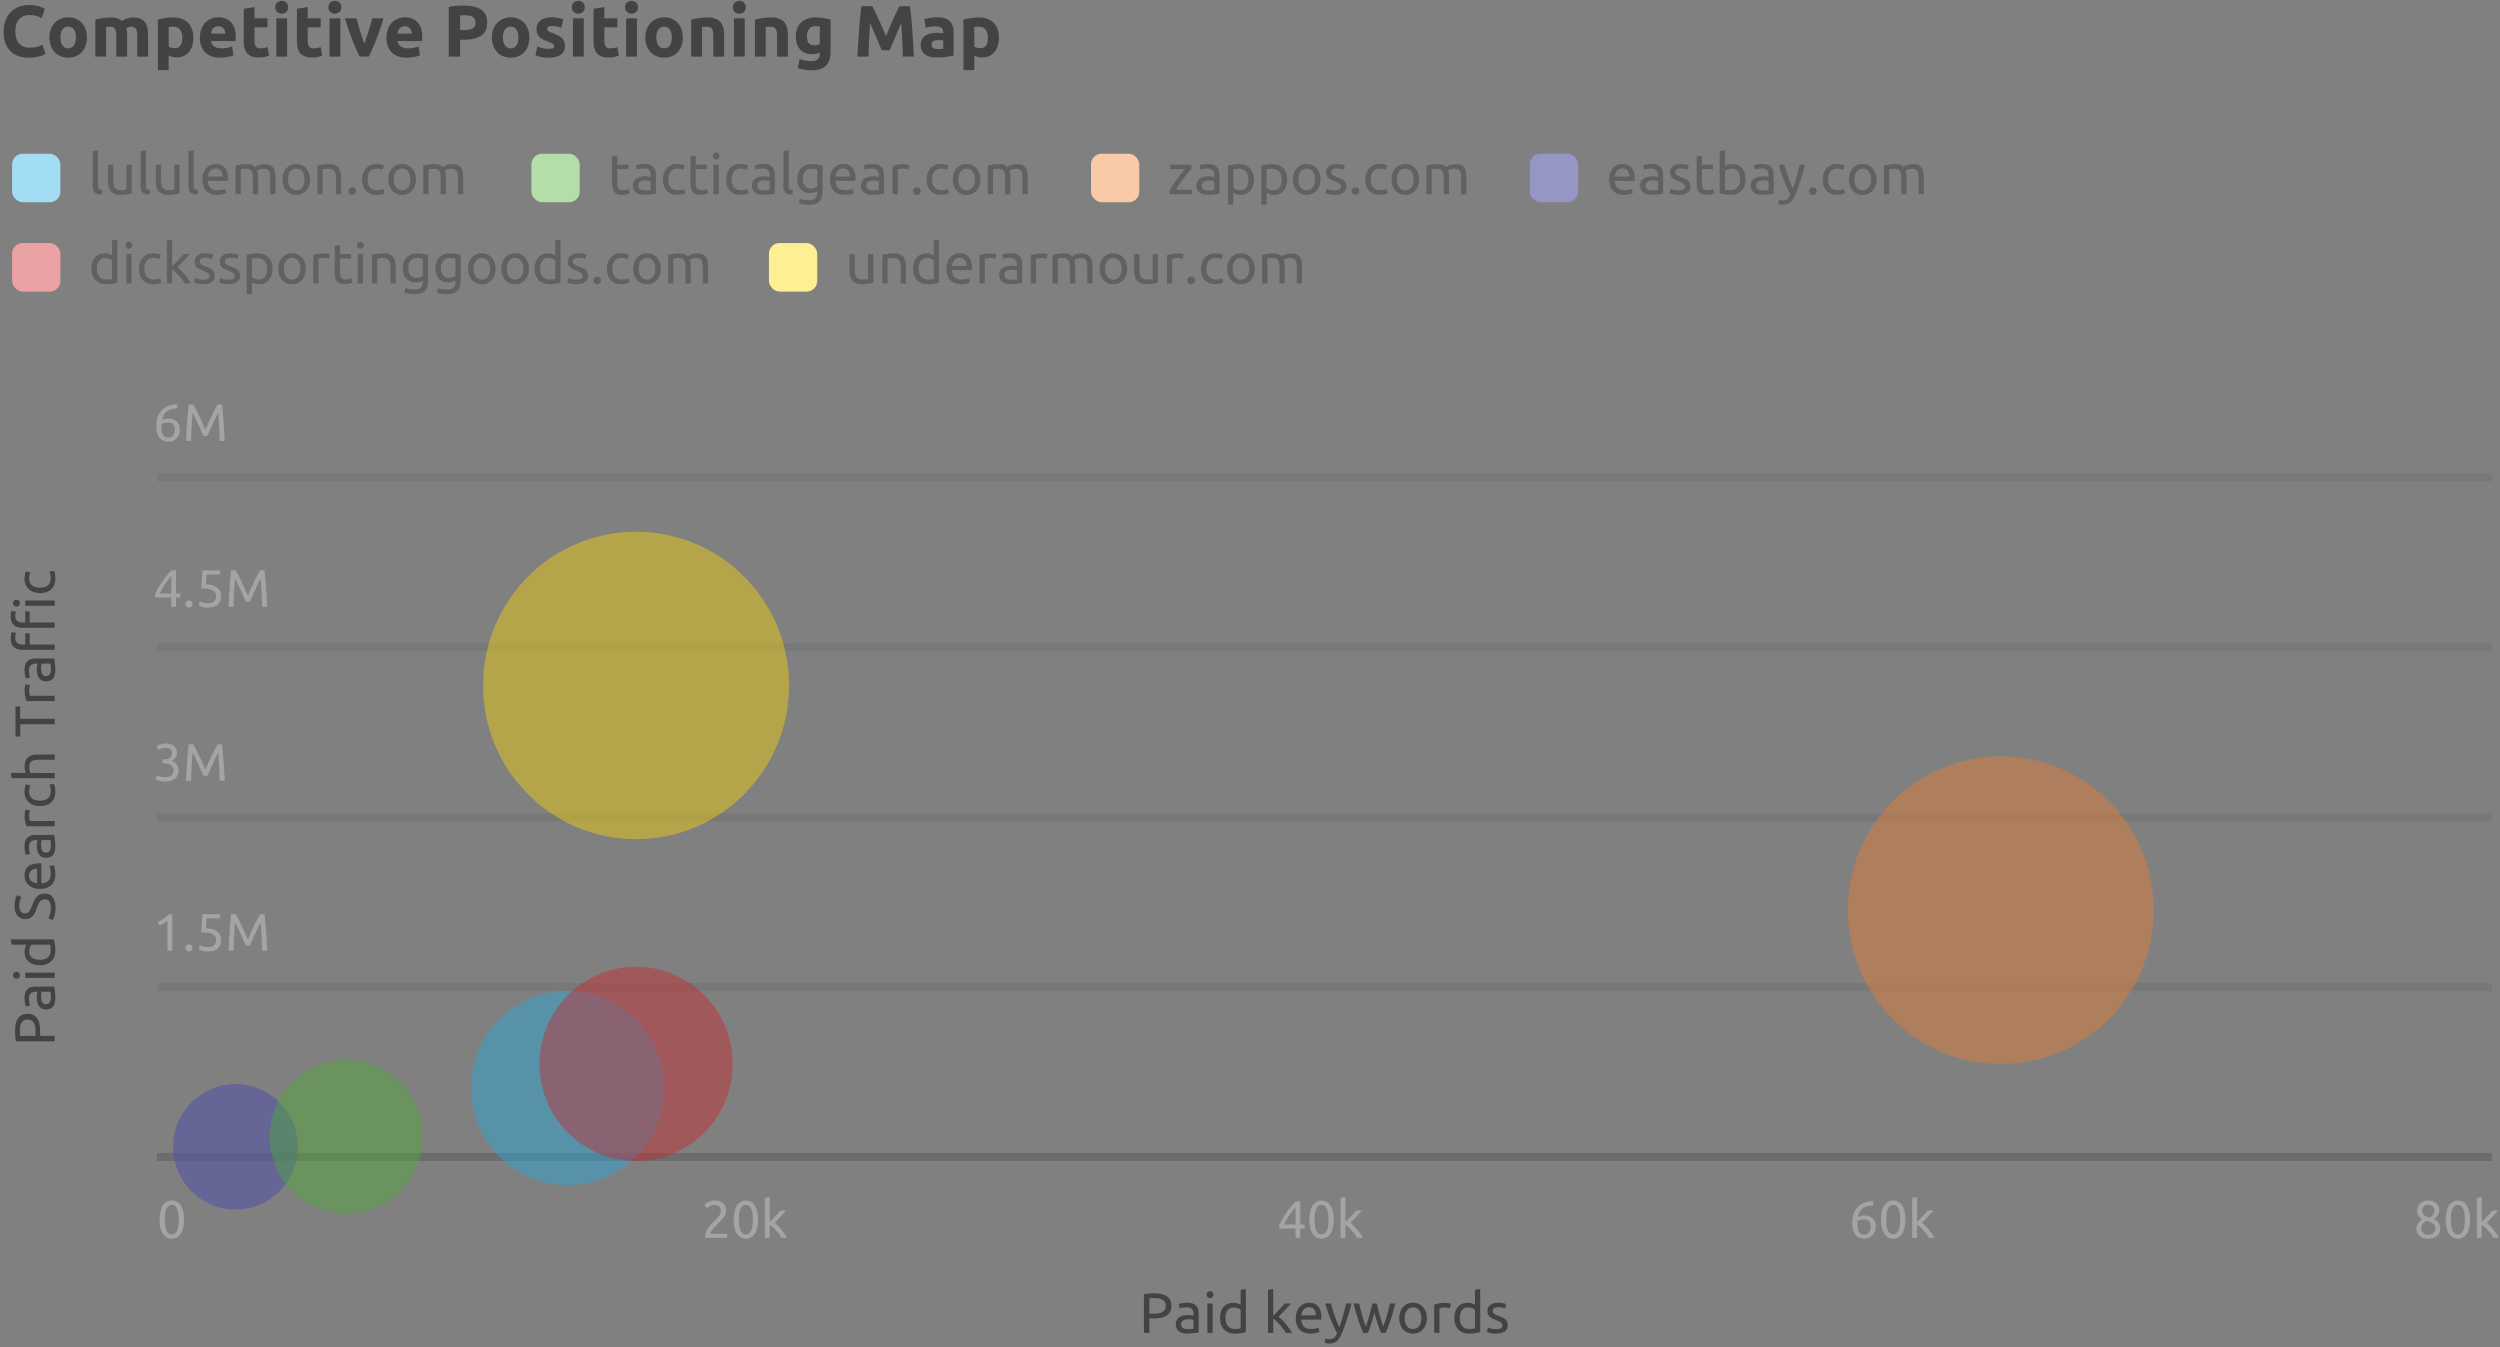 <svg xmlns="http://www.w3.org/2000/svg" xmlns:xlink="http://www.w3.org/1999/xlink" width="618" height="333"><rect width="100%" height="100%" fill="#808080" stroke="none"/><defs><path id="a" d="M432.901 0h1v190h-1z"/><path id="b" d="M288.601 0h1v190h-1z"/><path id="c" d="M144.3 0h1v190h-1z"/><mask id="d" width=".995" height="190" x="0" y="0" fill="#fff" maskContentUnits="userSpaceOnUse" maskUnits="objectBoundingBox"><use xlink:href="#a"/></mask><mask id="e" width=".995" height="190" x="0" y="0" fill="#fff" maskContentUnits="userSpaceOnUse" maskUnits="objectBoundingBox"><use xlink:href="#b"/></mask><mask id="f" width=".995" height="190" x="0" y="0" fill="#fff" maskContentUnits="userSpaceOnUse" maskUnits="objectBoundingBox"><use xlink:href="#c"/></mask></defs><g fill="none" fill-rule="evenodd" transform="translate(0 -7)"><path fill="#333" fill-rule="nonzero" d="M25.152 55.14l.181-1.092a3.47 3.47 0 01-.516-.105.78.78 0 01-.335-.189.725.725 0 01-.181-.336 2.078 2.078 0 01-.056-.532v-8.75l-1.298.224v8.736c0 .69.168 1.2.502 1.526.335.327.903.5 1.703.518zm4.535.014c.642 0 1.207-.042 1.696-.126.488-.084.881-.163 1.179-.238v-7.07h-1.298v6.146a1.014 1.014 0 01-.23.049 15.86 15.86 0 01-.356.042 8.969 8.969 0 01-.851.049c-.66 0-1.13-.191-1.41-.574-.279-.383-.418-1.017-.418-1.904V47.72H26.7v4.088c0 .495.051.945.153 1.351.103.406.27.758.503 1.057.232.299.54.53.92.693.382.163.852.245 1.41.245zm7.285-.014l.181-1.092a3.417 3.417 0 01-.516-.105.78.78 0 01-.335-.189.736.736 0 01-.182-.336 2.13 2.13 0 01-.055-.532v-8.75l-1.298.224v8.736c0 .69.167 1.2.502 1.526.335.327.903.5 1.703.518zm4.535.014c.642 0 1.207-.042 1.696-.126.488-.084.881-.163 1.179-.238v-7.07h-1.298v6.146a1.028 1.028 0 01-.23.049 15.86 15.86 0 01-.356.042 8.969 8.969 0 01-.851.049c-.66 0-1.13-.191-1.41-.574-.279-.383-.418-1.017-.418-1.904V47.72H38.52v4.088c0 .495.05.945.153 1.351s.27.758.503 1.057c.232.299.54.53.92.693.382.163.852.245 1.41.245zm7.285-.014l.181-1.092a3.417 3.417 0 01-.516-.105.773.773 0 01-.335-.189.736.736 0 01-.182-.336 2.124 2.124 0 01-.056-.532v-8.75l-1.297.224v8.736c0 .69.167 1.2.502 1.526.335.327.902.5 1.703.518zm4.884.028c.502 0 .951-.047 1.346-.14.396-.093.673-.182.83-.266l-.18-1.092a4.132 4.132 0 01-.705.231 4.72 4.72 0 01-1.152.119c-.81 0-1.404-.196-1.786-.588-.381-.392-.6-.966-.656-1.722h4.968a1.86 1.86 0 00.014-.245v-.217c0-1.25-.26-2.182-.781-2.793-.521-.611-1.27-.917-2.247-.917-.419 0-.828.08-1.228.238a3 3 0 00-1.06.714 3.504 3.504 0 00-.74 1.197c-.186.48-.28 1.043-.28 1.687 0 .55.073 1.057.217 1.519.144.462.365.861.663 1.197.297.336.677.6 1.137.791.46.191 1.007.287 1.64.287zM55 50.66h-3.6c.028-.252.086-.5.175-.742.088-.243.211-.457.37-.644.158-.187.35-.338.578-.455.228-.117.491-.175.789-.175.53 0 .947.189 1.249.567.302.378.449.861.44 1.449zM59.523 55v-6.146a5.811 5.811 0 01.593-.091 9.931 9.931 0 01.844-.049c.307 0 .56.049.76.147.2.098.359.25.475.455.117.205.198.462.244.77.047.308.07.677.07 1.106V55h1.298v-4.088c0-.317-.019-.62-.056-.91a4.836 4.836 0 00-.167-.798c.102-.093.295-.198.579-.315.284-.117.644-.175 1.081-.175.317 0 .575.049.775.147.2.098.358.25.474.455.117.205.196.462.238.77.041.308.062.677.062 1.106V55h1.298v-4.088c0-.485-.035-.933-.104-1.344a2.71 2.71 0 00-.405-1.064c-.2-.299-.477-.53-.83-.693-.354-.163-.81-.245-1.368-.245-.288 0-.558.03-.81.091-.25.06-.479.13-.683.21-.205.08-.377.161-.517.245-.14.084-.241.15-.307.196a2.055 2.055 0 00-.795-.553c-.316-.126-.707-.189-1.172-.189-.642 0-1.207.042-1.696.126-.488.084-.881.163-1.179.238V55h1.298zm13.718.182c.493 0 .948-.091 1.367-.273.419-.182.78-.441 1.082-.777.302-.336.537-.737.704-1.204a4.61 4.61 0 00.252-1.568c0-.57-.084-1.09-.252-1.561a3.576 3.576 0 00-.704-1.211 3.105 3.105 0 00-1.082-.777 3.392 3.392 0 00-1.367-.273c-.494 0-.95.091-1.368.273-.419.182-.78.441-1.082.777-.302.336-.537.74-.704 1.211a4.622 4.622 0 00-.251 1.561c0 .579.083 1.101.25 1.568a3.6 3.6 0 00.705 1.204c.303.336.663.595 1.082.777.419.182.874.273 1.368.273zm0-1.148c-.633 0-1.133-.24-1.5-.721-.368-.48-.552-1.132-.552-1.953 0-.821.184-1.472.551-1.953.368-.48.868-.721 1.5-.721.633 0 1.133.24 1.5.721.368.48.552 1.132.552 1.953 0 .821-.184 1.472-.551 1.953-.368.48-.868.721-1.5.721zm6.53.966v-6.146c.047-.01.124-.023.23-.042.108-.019.229-.035.364-.049a9.75 9.75 0 01.858-.049c.344 0 .632.044.865.133.233.089.419.231.558.427.14.196.24.453.3.77s.09.7.09 1.148V55h1.299v-4.088c0-.495-.047-.947-.14-1.358a2.66 2.66 0 00-.481-1.057 2.25 2.25 0 00-.914-.686c-.382-.163-.86-.245-1.438-.245-.642 0-1.21.042-1.702.126a16.17 16.17 0 00-1.186.238V55h1.297zm7.313.182c.288 0 .516-.093.684-.28.167-.187.25-.406.25-.658s-.083-.471-.25-.658c-.168-.187-.396-.28-.684-.28-.289 0-.516.093-.684.28-.167.187-.251.406-.251.658s.084.471.251.658c.168.187.395.28.684.28zm5.986-.014c.187 0 .38-.012.58-.035.2-.023.388-.051.565-.084a4.51 4.51 0 00.474-.112 1.33 1.33 0 00.321-.133l-.181-1.092a3.365 3.365 0 01-.656.21 4.13 4.13 0 01-.935.098c-.428 0-.79-.063-1.089-.189a1.876 1.876 0 01-.732-.539 2.242 2.242 0 01-.419-.84 4.14 4.14 0 01-.132-1.078c0-.877.193-1.545.579-2.002.386-.457.942-.686 1.667-.686.289 0 .56.028.817.084.256.056.481.13.677.224l.293-1.106a4.519 4.519 0 00-.935-.266 5.764 5.764 0 00-.977-.084c-.53 0-1.012.096-1.445.287a3.095 3.095 0 00-1.095.798c-.298.34-.528.744-.69 1.211-.164.467-.245.98-.245 1.54s.074 1.071.223 1.533c.15.462.375.861.677 1.197a3.11 3.11 0 001.116.784c.442.187.956.28 1.542.28zm6.336.014c.493 0 .949-.091 1.368-.273a3.101 3.101 0 001.081-.777 3.6 3.6 0 00.705-1.204c.167-.467.251-.99.251-1.568 0-.57-.084-1.09-.251-1.561a3.594 3.594 0 00-.705-1.211 3.101 3.101 0 00-1.081-.777 3.396 3.396 0 00-1.368-.273c-.493 0-.949.091-1.368.273a3.101 3.101 0 00-1.081.777c-.302.336-.537.74-.705 1.211a4.647 4.647 0 00-.251 1.561c0 .579.084 1.101.251 1.568a3.6 3.6 0 00.705 1.204c.302.336.663.595 1.081.777a3.4 3.4 0 001.368.273zm0-1.148c-.633 0-1.133-.24-1.5-.721-.368-.48-.551-1.132-.551-1.953 0-.821.183-1.472.55-1.953.368-.48.868-.721 1.501-.721.633 0 1.133.24 1.5.721.368.48.551 1.132.551 1.953 0 .821-.183 1.472-.55 1.953-.368.48-.868.721-1.501.721zm6.53.966v-6.146a5.811 5.811 0 01.594-.091 9.931 9.931 0 01.844-.049c.307 0 .56.049.76.147.2.098.359.25.475.455.117.205.198.462.244.77.047.308.07.677.07 1.106V55h1.298v-4.088c0-.317-.019-.62-.056-.91a4.836 4.836 0 00-.167-.798c.102-.093.295-.198.579-.315.284-.117.644-.175 1.081-.175.317 0 .575.049.775.147.2.098.358.25.474.455.117.205.196.462.238.77.041.308.062.677.062 1.106V55h1.298v-4.088c0-.485-.035-.933-.104-1.344a2.71 2.71 0 00-.405-1.064c-.2-.299-.477-.53-.83-.693-.354-.163-.81-.245-1.368-.245-.288 0-.558.03-.81.091-.25.06-.479.13-.683.21-.205.08-.377.161-.517.245-.14.084-.241.15-.307.196a2.055 2.055 0 00-.795-.553c-.316-.126-.707-.189-1.172-.189-.642 0-1.207.042-1.696.126-.488.084-.881.163-1.179.238V55h1.298z" opacity=".4"/><rect width="11.942" height="12" x="2.986" y="45" fill="#A2DDF3" rx="2.64"/><path fill="#333" fill-rule="nonzero" d="M153.83 55.154c.418 0 .79-.049 1.116-.147.326-.098.554-.18.684-.245l-.251-1.078c-.093.037-.258.1-.496.189-.237.089-.55.133-.942.133-.223 0-.418-.028-.586-.084a.903.903 0 01-.418-.287 1.341 1.341 0 01-.251-.56 4.038 4.038 0 01-.084-.903v-3.36h2.749V47.72h-2.75v-2.254l-1.297.224v6.496c0 .485.04.912.119 1.281.079.369.216.679.411.931.196.252.454.441.775.567.32.126.728.189 1.22.189zm5.47 0c.289 0 .58-.012.872-.035.293-.023.565-.049.817-.077.25-.028.476-.058.677-.091l.467-.077v-4.55c0-.41-.047-.786-.14-1.127a2.172 2.172 0 00-.467-.882 2.14 2.14 0 00-.865-.574c-.358-.135-.798-.203-1.319-.203-.456 0-.88.035-1.27.105-.39.07-.67.142-.837.217l.153 1.078c.158-.065.398-.128.719-.189.321-.06.695-.091 1.123-.091.335 0 .607.049.817.147.21.098.374.229.495.392s.205.35.251.56c.047.21.07.422.07.637v.364c-.037-.01-.102-.023-.195-.042a17.55 17.55 0 00-.328-.063 4.956 4.956 0 00-.398-.056 4.058 4.058 0 00-.405-.021c-.409 0-.8.042-1.172.126a3.073 3.073 0 00-.977.392c-.279.177-.5.41-.663.7-.162.29-.244.635-.244 1.036 0 .42.07.78.21 1.078.14.299.334.539.586.721.25.182.549.315.893.399.344.084.72.126 1.13.126zm.154-1.092c-.512 0-.917-.091-1.214-.273-.298-.182-.447-.506-.447-.973 0-.252.06-.455.181-.609.121-.154.273-.275.454-.364.181-.089.381-.147.6-.175.219-.028.426-.042.621-.042.298 0 .551.016.76.049.21.033.361.072.454.119v2.17a3.588 3.588 0 01-.593.077c-.237.014-.51.021-.816.021zm7.982 1.106c.186 0 .379-.012.579-.035.2-.023.388-.051.565-.084.177-.033.335-.07.475-.112a1.32 1.32 0 00.32-.133l-.18-1.092c-.159.075-.378.145-.657.21s-.59.098-.935.098c-.428 0-.79-.063-1.088-.189a1.872 1.872 0 01-.733-.539 2.226 2.226 0 01-.418-.84 4.097 4.097 0 01-.133-1.078c0-.877.193-1.545.58-2.002.385-.457.941-.686 1.667-.686.288 0 .56.028.816.084.256.056.482.13.677.224l.293-1.106a4.519 4.519 0 00-.935-.266 5.755 5.755 0 00-.977-.084c-.53 0-1.012.096-1.444.287a3.09 3.09 0 00-1.096.798c-.297.34-.528.744-.69 1.211-.163.467-.245.98-.245 1.54s.075 1.071.224 1.533c.148.462.374.861.676 1.197.303.336.675.597 1.117.784.442.187.956.28 1.542.28zm5.777-.014a3.88 3.88 0 001.117-.147c.325-.098.553-.18.683-.245l-.25-1.078c-.094.037-.259.1-.496.189s-.551.133-.942.133c-.223 0-.419-.028-.586-.084a.906.906 0 01-.419-.287c-.112-.135-.195-.322-.251-.56a4.038 4.038 0 01-.084-.903v-3.36h2.75V47.72h-2.75v-2.254l-1.298.224v6.496c0 .485.04.912.119 1.281.079.369.216.679.412.931.195.252.453.441.774.567.321.126.728.189 1.221.189zm3.81-8.75c.232 0 .43-.077.593-.231.163-.154.244-.362.244-.623s-.081-.469-.244-.623a.83.83 0 00-.593-.231.83.83 0 00-.593.231c-.163.154-.244.362-.244.623s.081.469.244.623a.83.83 0 00.593.231zm.656 8.596v-7.28h-1.298V55h1.298zm5.386.168c.186 0 .38-.012.58-.035.2-.023.388-.051.565-.084a4.57 4.57 0 00.474-.112 1.33 1.33 0 00.321-.133l-.181-1.092a3.365 3.365 0 01-.656.21c-.28.065-.591.098-.935.098-.428 0-.791-.063-1.089-.189a1.869 1.869 0 01-.732-.539 2.227 2.227 0 01-.419-.84 4.139 4.139 0 01-.133-1.078c0-.877.194-1.545.58-2.002.386-.457.942-.686 1.667-.686.289 0 .56.028.817.084.255.056.481.13.676.224l.293-1.106a4.484 4.484 0 00-.935-.266 5.735 5.735 0 00-.976-.084c-.53 0-1.012.096-1.445.287a3.095 3.095 0 00-1.095.798c-.298.34-.528.744-.69 1.211-.164.467-.245.98-.245 1.54s.074 1.071.223 1.533c.149.462.375.861.677 1.197a3.1 3.1 0 001.116.784c.442.187.956.28 1.542.28zm5.638-.014c.289 0 .58-.012.872-.035.293-.023.565-.049.817-.077.25-.028.476-.058.676-.091l.468-.077v-4.55c0-.41-.047-.786-.14-1.127a2.172 2.172 0 00-.467-.882 2.14 2.14 0 00-.865-.574c-.358-.135-.798-.203-1.319-.203-.456 0-.88.035-1.27.105-.39.07-.67.142-.837.217l.153 1.078c.158-.065.398-.128.719-.189.321-.06.695-.091 1.123-.091.335 0 .607.049.817.147.21.098.374.229.495.392s.205.35.251.56c.047.21.07.422.07.637v.364c-.037-.01-.102-.023-.195-.042a17.55 17.55 0 00-.328-.063 4.956 4.956 0 00-.398-.056 4.058 4.058 0 00-.405-.021c-.409 0-.8.042-1.172.126a3.073 3.073 0 00-.977.392c-.279.177-.5.41-.663.7-.162.29-.244.635-.244 1.036 0 .42.07.78.21 1.078.14.299.334.539.586.721.25.182.549.315.893.399.344.084.72.126 1.13.126zm.154-1.092c-.512 0-.917-.091-1.214-.273-.298-.182-.447-.506-.447-.973 0-.252.06-.455.181-.609.121-.154.273-.275.454-.364.181-.089.381-.147.6-.175.219-.028.426-.042.621-.042.298 0 .551.016.76.049.21.033.361.072.454.119v2.17a3.588 3.588 0 01-.593.077c-.237.014-.51.021-.816.021zm7.005 1.078l.181-1.092a3.47 3.47 0 01-.516-.105.78.78 0 01-.335-.189.725.725 0 01-.181-.336 2.124 2.124 0 01-.056-.532v-8.75l-1.298.224v8.736c0 .69.168 1.2.503 1.526.334.327.902.5 1.702.518zm3.977 2.492c1.172 0 2.047-.252 2.624-.756.576-.504.865-1.316.865-2.436v-6.496a26.858 26.858 0 00-1.137-.245 8.287 8.287 0 00-1.584-.133 3.82 3.82 0 00-1.48.273 3.167 3.167 0 00-1.109.756 3.239 3.239 0 00-.69 1.148 4.305 4.305 0 00-.238 1.463c0 .607.084 1.13.251 1.568.168.439.396.805.684 1.099.288.294.626.511 1.012.651s.798.21 1.235.21c.428 0 .802-.058 1.123-.175.321-.117.537-.212.649-.287v.308c0 .672-.17 1.162-.51 1.47-.339.308-.895.462-1.667.462-.41 0-.802-.04-1.18-.119a6.062 6.062 0 01-.955-.273l-.237 1.134a7.347 7.347 0 002.344.378zm.558-4.018c-.25 0-.495-.047-.732-.14a1.68 1.68 0 01-.628-.434 2.126 2.126 0 01-.433-.742c-.107-.299-.16-.658-.16-1.078 0-.756.188-1.363.565-1.82.377-.457.914-.686 1.612-.686.372 0 .667.016.886.049.218.033.393.068.523.105v4.256c-.167.13-.395.245-.684.343a2.929 2.929 0 01-.949.147zm8.415 1.554c.503 0 .951-.047 1.347-.14.395-.093.672-.182.83-.266l-.181-1.092a4.072 4.072 0 01-.705.231 4.71 4.71 0 01-1.151.119c-.81 0-1.405-.196-1.787-.588-.38-.392-.6-.966-.655-1.722h4.968a2.05 2.05 0 00.014-.245v-.217c0-1.25-.261-2.182-.782-2.793-.52-.611-1.27-.917-2.247-.917-.418 0-.828.08-1.228.238a3.01 3.01 0 00-1.06.714 3.52 3.52 0 00-.74 1.197c-.186.48-.279 1.043-.279 1.687 0 .55.072 1.057.216 1.519.144.462.365.861.663 1.197.298.336.677.6 1.137.791.461.191 1.008.287 1.64.287zm1.326-4.508h-3.6c.027-.252.086-.5.174-.742.088-.243.212-.457.37-.644s.351-.338.579-.455a1.7 1.7 0 01.788-.175c.53 0 .947.189 1.25.567.302.378.448.861.439 1.449zm5.526 4.494c.288 0 .58-.012.872-.035.293-.023.565-.049.817-.077.25-.028.476-.058.676-.091l.468-.077v-4.55c0-.41-.047-.786-.14-1.127a2.184 2.184 0 00-.467-.882 2.14 2.14 0 00-.865-.574c-.359-.135-.798-.203-1.32-.203-.455 0-.878.035-1.269.105-.39.07-.67.142-.837.217l.153 1.078c.158-.065.398-.128.719-.189.32-.06.695-.091 1.123-.091.335 0 .607.049.817.147.209.098.374.229.495.392s.205.35.251.56c.047.21.07.422.07.637v.364c-.037-.01-.102-.023-.195-.042a17.55 17.55 0 00-.328-.063 4.956 4.956 0 00-.398-.056 4.058 4.058 0 00-.405-.021c-.41 0-.8.042-1.172.126a3.073 3.073 0 00-.977.392c-.279.177-.5.41-.663.7-.162.29-.244.635-.244 1.036 0 .42.07.78.21 1.078.139.299.334.539.586.721.25.182.548.315.893.399.344.084.72.126 1.13.126zm.154-1.092c-.512 0-.917-.091-1.215-.273-.297-.182-.446-.506-.446-.973 0-.252.06-.455.181-.609.121-.154.272-.275.454-.364.181-.089.381-.147.6-.175.219-.028.426-.042.62-.042.299 0 .552.016.761.049.21.033.36.072.454.119v2.17a3.588 3.588 0 01-.593.077c-.237.014-.51.021-.816.021zm6.126.938v-6.118a15.7 15.7 0 01.467-.105c.237-.051.477-.077.719-.077.372 0 .677.026.914.077.237.051.407.096.51.133l.223-1.134a2.186 2.186 0 00-.259-.063 12.197 12.197 0 00-.383-.07 6.517 6.517 0 00-.426-.056 4.016 4.016 0 00-.384-.021c-.567 0-1.079.049-1.535.147a8.787 8.787 0 00-1.144.315V55h1.298zm4.689.182c.288 0 .516-.093.683-.28.168-.187.252-.406.252-.658s-.084-.471-.252-.658c-.167-.187-.395-.28-.683-.28-.289 0-.517.093-.684.28-.168.187-.251.406-.251.658s.083.471.25.658c.168.187.396.28.685.28zm5.986-.014c.186 0 .38-.012.58-.035.2-.023.388-.051.565-.084.176-.033.334-.07.474-.112a1.33 1.33 0 00.321-.133l-.181-1.092a3.388 3.388 0 01-.656.21c-.28.065-.591.098-.935.098-.428 0-.791-.063-1.089-.189a1.869 1.869 0 01-.732-.539 2.244 2.244 0 01-.42-.84 4.183 4.183 0 01-.132-1.078c0-.877.193-1.545.58-2.002.386-.457.941-.686 1.667-.686.289 0 .56.028.816.084.256.056.482.13.677.224l.293-1.106a4.484 4.484 0 00-.935-.266 5.735 5.735 0 00-.976-.084c-.53 0-1.012.096-1.445.287a3.086 3.086 0 00-1.095.798c-.298.34-.528.744-.691 1.211-.163.467-.244.98-.244 1.54s.074 1.071.223 1.533a3.1 3.1 0 001.793 1.981c.442.187.956.28 1.542.28zm6.336.014c.493 0 .949-.091 1.367-.273.419-.182.78-.441 1.082-.777a3.6 3.6 0 00.705-1.204c.167-.467.25-.99.25-1.568 0-.57-.083-1.09-.25-1.561a3.594 3.594 0 00-.705-1.211 3.096 3.096 0 00-1.082-.777c-.418-.182-.874-.273-1.367-.273s-.95.091-1.368.273a3.101 3.101 0 00-1.081.777c-.303.336-.538.74-.705 1.211a4.647 4.647 0 00-.251 1.561c0 .579.084 1.101.251 1.568.167.467.402.868.705 1.204.302.336.663.595 1.081.777.419.182.875.273 1.368.273zm0-1.148c-.633 0-1.133-.24-1.5-.721-.368-.48-.552-1.132-.552-1.953 0-.821.184-1.472.552-1.953.367-.48.867-.721 1.5-.721.632 0 1.132.24 1.5.721.367.48.551 1.132.551 1.953 0 .821-.184 1.472-.551 1.953-.368.48-.868.721-1.5.721zm6.53.966v-6.146a5.811 5.811 0 01.594-.091c.135-.014.277-.026.425-.035.15-.01.289-.014.419-.014.307 0 .56.049.76.147.2.098.359.25.475.455.116.205.198.462.244.77.047.308.07.677.07 1.106V55h1.298v-4.088c0-.317-.019-.62-.056-.91a4.836 4.836 0 00-.167-.798c.102-.093.295-.198.579-.315.283-.117.644-.175 1.081-.175.317 0 .575.049.775.147.2.098.358.25.474.455.116.205.196.462.237.77.042.308.063.677.063 1.106V55h1.298v-4.088a8.02 8.02 0 00-.105-1.344 2.71 2.71 0 00-.404-1.064c-.2-.299-.477-.53-.83-.693-.354-.163-.81-.245-1.368-.245-.289 0-.558.03-.81.091-.25.06-.479.13-.683.21-.205.08-.377.161-.517.245-.14.084-.242.15-.307.196a2.055 2.055 0 00-.795-.553c-.317-.126-.707-.189-1.172-.189-.642 0-1.208.042-1.696.126-.488.084-.881.163-1.18.238V55h1.299z" opacity=".4"/><rect width="11.942" height="12" x="131.363" y="45" fill="#B5DDAA" rx="2.64"/><path fill="#333" fill-rule="nonzero" d="M294.643 55v-1.092h-3.991c.279-.476.602-.975.97-1.498.367-.523.735-1.022 1.102-1.498.368-.476.712-.91 1.033-1.302.32-.392.579-.695.774-.91v-.98h-5.233v1.092h3.587a51.837 51.837 0 00-1.933 2.485c-.358.49-.7.982-1.026 1.477-.325.495-.6.947-.823 1.358V55h5.54zm3.95.154c.288 0 .578-.012.871-.035.293-.023.566-.049.817-.077a13.2 13.2 0 00.677-.091l.467-.077v-4.55c0-.41-.046-.786-.14-1.127a2.16 2.16 0 00-.467-.882 2.14 2.14 0 00-.865-.574c-.358-.135-.798-.203-1.319-.203-.456 0-.879.035-1.27.105-.39.07-.67.142-.837.217l.153 1.078c.159-.065.398-.128.72-.189.32-.06.695-.091 1.122-.091.335 0 .608.049.817.147.21.098.374.229.495.392s.205.35.251.56c.047.21.07.422.07.637v.364c-.037-.01-.102-.023-.195-.042a17.55 17.55 0 00-.328-.063 4.956 4.956 0 00-.398-.056 4.058 4.058 0 00-.405-.021c-.409 0-.8.042-1.172.126a3.082 3.082 0 00-.977.392c-.279.177-.5.41-.662.7-.163.29-.245.635-.245 1.036 0 .42.07.78.21 1.078.14.299.335.539.586.721.251.182.549.315.893.399.344.084.72.126 1.13.126zm.153-1.092c-.512 0-.917-.091-1.214-.273-.298-.182-.447-.506-.447-.973 0-.252.06-.455.182-.609.12-.154.272-.275.453-.364.181-.089.382-.147.6-.175.219-.028.426-.042.621-.042.298 0 .551.016.76.049.21.033.361.072.454.119v2.17a3.588 3.588 0 01-.593.077c-.237.014-.51.021-.816.021zm6.126 3.528v-2.912c.158.103.398.21.719.322.32.112.69.168 1.11.168.52 0 .983-.093 1.388-.28a2.893 2.893 0 001.025-.784c.28-.336.491-.737.635-1.204.144-.467.217-.975.217-1.526a4.61 4.61 0 00-.259-1.589 3.35 3.35 0 00-.732-1.197 3.225 3.225 0 00-1.145-.756 4.059 4.059 0 00-1.507-.266c-.604 0-1.137.044-1.598.133-.46.089-.844.17-1.15.245v9.646h1.297zm1.66-3.57c-.353 0-.679-.06-.976-.182-.298-.121-.526-.247-.684-.378v-4.592c.13-.037.305-.07.523-.098.219-.028.524-.042.914-.042.698 0 1.256.229 1.675.686.419.457.628 1.11.628 1.96 0 .373-.037.721-.112 1.043a2.354 2.354 0 01-.363.84 1.748 1.748 0 01-.648.56c-.266.135-.584.203-.956.203zm6.56 3.57v-2.912c.158.103.397.21.718.322.321.112.69.168 1.11.168.52 0 .983-.093 1.388-.28.405-.187.747-.448 1.026-.784s.49-.737.635-1.204c.144-.467.216-.975.216-1.526a4.61 4.61 0 00-.258-1.589 3.352 3.352 0 00-.733-1.197 3.22 3.22 0 00-1.144-.756 4.066 4.066 0 00-1.507-.266c-.605 0-1.138.044-1.598.133-.46.089-.844.17-1.151.245v9.646h1.297zm1.66-3.57c-.353 0-.68-.06-.977-.182a2.66 2.66 0 01-.684-.378v-4.592c.13-.037.305-.07.524-.098.218-.028.523-.042.914-.042.698 0 1.256.229 1.674.686.419.457.628 1.11.628 1.96 0 .373-.037.721-.111 1.043a2.39 2.39 0 01-.363.84 1.76 1.76 0 01-.649.56c-.265.135-.584.203-.956.203zm8.261 1.162c.493 0 .95-.091 1.368-.273.419-.182.78-.441 1.081-.777.303-.336.538-.737.705-1.204a4.61 4.61 0 00.251-1.568c0-.57-.083-1.09-.25-1.561a3.58 3.58 0 00-.706-1.211 3.092 3.092 0 00-1.081-.777 3.396 3.396 0 00-1.368-.273c-.493 0-.949.091-1.367.273-.419.182-.78.441-1.082.777-.302.336-.537.74-.704 1.211a4.622 4.622 0 00-.252 1.561c0 .579.084 1.101.252 1.568.167.467.402.868.704 1.204.303.336.663.595 1.082.777.418.182.874.273 1.367.273zm0-1.148c-.632 0-1.132-.24-1.5-.721-.367-.48-.551-1.132-.551-1.953 0-.821.184-1.472.551-1.953.368-.48.868-.721 1.5-.721.633 0 1.133.24 1.5.721.368.48.552 1.132.552 1.953 0 .821-.184 1.472-.551 1.953-.368.48-.868.721-1.5.721zm6.922 1.134c.921 0 1.63-.173 2.128-.518.498-.345.747-.854.747-1.526 0-.345-.051-.637-.154-.875a1.684 1.684 0 00-.44-.609 2.858 2.858 0 00-.69-.441c-.27-.126-.577-.254-.921-.385a9.097 9.097 0 01-.67-.266 2.311 2.311 0 01-.468-.273.984.984 0 01-.279-.329.934.934 0 01-.09-.42.72.72 0 01.404-.679c.27-.145.586-.217.95-.217.418 0 .776.04 1.074.119.298.08.516.156.656.231l.237-1.12a4.25 4.25 0 00-.314-.098 5.737 5.737 0 00-.468-.105 8.485 8.485 0 00-.572-.084 5.481 5.481 0 00-.614-.035c-.818 0-1.465.189-1.94.567-.474.378-.711.889-.711 1.533 0 .327.056.602.167.826.112.224.26.415.447.574.186.159.407.296.663.413.256.117.523.231.802.343.577.233.991.443 1.242.63s.377.439.377.756c0 .308-.128.532-.384.672s-.649.21-1.179.21c-.54 0-.972-.056-1.298-.168a30.981 30.981 0 01-.712-.252l-.237 1.12c.13.056.377.138.74.245.363.107.865.161 1.507.161zm5.135.014c.289 0 .517-.093.684-.28.168-.187.251-.406.251-.658s-.083-.471-.25-.658c-.168-.187-.396-.28-.685-.28-.288 0-.516.093-.683.28-.168.187-.252.406-.252.658s.084.471.252.658c.167.187.395.28.683.28zm5.987-.014c.186 0 .38-.012.58-.035.2-.023.388-.051.564-.084.177-.033.335-.07.475-.112a1.32 1.32 0 00.32-.133l-.18-1.092a3.378 3.378 0 01-.657.21 4.12 4.12 0 01-.934.098c-.428 0-.791-.063-1.089-.189a1.872 1.872 0 01-.733-.539 2.226 2.226 0 01-.418-.84 4.097 4.097 0 01-.133-1.078c0-.877.193-1.545.58-2.002.385-.457.941-.686 1.667-.686.288 0 .56.028.816.084.256.056.482.13.677.224l.293-1.106a4.519 4.519 0 00-.935-.266 5.746 5.746 0 00-.977-.084c-.53 0-1.011.096-1.444.287a3.077 3.077 0 00-1.095.798c-.298.34-.528.744-.691 1.211-.163.467-.244.98-.244 1.54s.074 1.071.223 1.533a3.1 3.1 0 001.793 1.981c.442.187.956.28 1.542.28zm6.336.014c.493 0 .949-.091 1.367-.273.419-.182.78-.441 1.082-.777.302-.336.537-.737.704-1.204a4.61 4.61 0 00.252-1.568c0-.57-.084-1.09-.252-1.561a3.576 3.576 0 00-.704-1.211 3.105 3.105 0 00-1.082-.777c-.418-.182-.874-.273-1.367-.273s-.95.091-1.368.273c-.419.182-.78.441-1.082.777-.302.336-.537.74-.704 1.211a4.622 4.622 0 00-.251 1.561c0 .579.083 1.101.25 1.568a3.6 3.6 0 00.705 1.204c.303.336.663.595 1.082.777.419.182.875.273 1.368.273zm0-1.148c-.633 0-1.133-.24-1.5-.721-.368-.48-.552-1.132-.552-1.953 0-.821.184-1.472.551-1.953.368-.48.868-.721 1.5-.721.633 0 1.133.24 1.5.721.368.48.552 1.132.552 1.953 0 .821-.184 1.472-.551 1.953-.368.48-.868.721-1.5.721zm6.53.966v-6.146a5.716 5.716 0 01.594-.091 9.75 9.75 0 01.844-.049c.307 0 .56.049.76.147.2.098.359.25.475.455.116.205.198.462.244.77.047.308.07.677.07 1.106V55h1.298v-4.088c0-.317-.019-.62-.056-.91a4.733 4.733 0 00-.168-.798c.103-.093.296-.198.58-.315.283-.117.644-.175 1.081-.175.316 0 .574.049.774.147.2.098.359.25.475.455.116.205.195.462.237.77.042.308.063.677.063 1.106V55h1.298v-4.088a8.02 8.02 0 00-.105-1.344 2.71 2.71 0 00-.405-1.064c-.2-.299-.476-.53-.83-.693-.353-.163-.81-.245-1.367-.245-.289 0-.559.03-.81.091a5.23 5.23 0 00-.684.21c-.204.08-.376.161-.516.245-.14.084-.242.15-.307.196a2.062 2.062 0 00-.795-.553c-.317-.126-.707-.189-1.173-.189-.642 0-1.207.042-1.695.126-.489.084-.882.163-1.18.238V55h1.298z" opacity=".4"/><rect width="11.942" height="12" x="269.692" y="45" fill="#F9CAA8" rx="2.64"/><path fill="#333" fill-rule="nonzero" d="M401.442 55.168a5.9 5.9 0 001.347-.14c.395-.093.672-.182.83-.266l-.181-1.092a4.072 4.072 0 01-.705.231c-.311.08-.695.119-1.151.119-.81 0-1.405-.196-1.786-.588-.382-.392-.6-.966-.656-1.722h4.968a1.86 1.86 0 00.014-.245v-.217c0-1.25-.26-2.182-.782-2.793-.52-.611-1.27-.917-2.246-.917-.42 0-.828.08-1.228.238-.4.159-.754.397-1.061.714a3.52 3.52 0 00-.74 1.197c-.186.48-.279 1.043-.279 1.687 0 .55.072 1.057.217 1.519.144.462.365.861.662 1.197.298.336.677.6 1.138.791.46.191 1.007.287 1.64.287zm1.326-4.508h-3.6c.028-.252.086-.5.174-.742.089-.243.212-.457.37-.644s.351-.338.58-.455c.227-.117.49-.175.788-.175.53 0 .946.189 1.249.567.302.378.448.861.44 1.449zm5.526 4.494c.289 0 .58-.012.872-.035.294-.023.566-.049.817-.077a13.2 13.2 0 00.677-.091l.467-.077v-4.55c0-.41-.046-.786-.14-1.127a2.16 2.16 0 00-.467-.882 2.14 2.14 0 00-.865-.574c-.358-.135-.798-.203-1.319-.203-.456 0-.879.035-1.27.105-.39.07-.67.142-.837.217l.153 1.078c.159-.065.398-.128.72-.189.32-.06.695-.091 1.123-.091.334 0 .607.049.816.147.21.098.374.229.495.392s.205.35.251.56c.047.21.07.422.07.637v.364c-.037-.01-.102-.023-.195-.042-.093-.019-.202-.04-.328-.063s-.258-.042-.398-.056a4.053 4.053 0 00-.404-.021c-.41 0-.8.042-1.173.126a3.082 3.082 0 00-.977.392c-.279.177-.5.41-.662.7-.163.29-.245.635-.245 1.036 0 .42.07.78.21 1.078.14.299.335.539.586.721.251.182.549.315.893.399.344.084.72.126 1.13.126zm.154-1.092c-.512 0-.917-.091-1.214-.273-.298-.182-.447-.506-.447-.973 0-.252.06-.455.182-.609.12-.154.272-.275.453-.364.182-.089.382-.147.6-.175.219-.028.426-.042.621-.042.298 0 .551.016.76.049.21.033.361.072.454.119v2.17a3.588 3.588 0 01-.593.077c-.237.014-.51.021-.816.021zm6.517 1.106c.92 0 1.63-.173 2.128-.518.498-.345.746-.854.746-1.526 0-.345-.05-.637-.153-.875a1.684 1.684 0 00-.44-.609 2.858 2.858 0 00-.69-.441c-.27-.126-.577-.254-.921-.385a9.097 9.097 0 01-.67-.266 2.311 2.311 0 01-.468-.273.984.984 0 01-.279-.329.934.934 0 01-.09-.42c0-.308.134-.534.404-.679.27-.145.586-.217.95-.217.418 0 .776.04 1.074.119.297.08.516.156.655.231l.238-1.12a4.41 4.41 0 00-.314-.098 5.834 5.834 0 00-.468-.105 8.58 8.58 0 00-.572-.084 5.508 5.508 0 00-.614-.035c-.819 0-1.465.189-1.94.567-.474.378-.711.889-.711 1.533 0 .327.055.602.167.826.112.224.26.415.447.574.186.159.407.296.663.413.255.117.523.231.802.343.577.233.99.443 1.242.63a.895.895 0 01.377.756c0 .308-.128.532-.384.672s-.649.21-1.18.21c-.539 0-.971-.056-1.297-.168a29.321 29.321 0 01-.712-.252l-.237 1.12c.13.056.377.138.74.245.362.107.865.161 1.507.161zm6.977-.014a3.88 3.88 0 001.117-.147c.325-.098.553-.18.683-.245l-.25-1.078c-.094.037-.259.1-.496.189s-.551.133-.942.133c-.223 0-.419-.028-.586-.084a.906.906 0 01-.419-.287c-.112-.135-.195-.322-.251-.56a4.038 4.038 0 01-.084-.903v-3.36h2.75V47.72h-2.75v-2.254l-1.298.224v6.496c0 .485.04.912.119 1.281.079.369.216.679.412.931.195.252.453.441.774.567.321.126.728.189 1.221.189zm5.917.014c.558 0 1.06-.089 1.507-.266.447-.177.828-.43 1.145-.756a3.35 3.35 0 00.732-1.197 4.61 4.61 0 00.258-1.589c0-.56-.072-1.073-.216-1.54a3.452 3.452 0 00-.635-1.204 2.88 2.88 0 00-1.026-.784c-.404-.187-.867-.28-1.388-.28-.419 0-.789.056-1.11.168-.32.112-.56.22-.718.322v-3.906l-1.298.224v10.43c.298.084.68.168 1.144.252.465.084 1 .126 1.605.126zm-.014-1.148c-.353 0-.649-.016-.886-.049s-.421-.068-.551-.105V49.26c.158-.13.386-.257.684-.378.297-.121.623-.182.976-.182.373 0 .691.068.956.203s.482.322.65.56c.167.238.288.52.362.847.074.327.112.677.112 1.05 0 .85-.21 1.505-.628 1.967-.419.462-.977.693-1.675.693zm7.787 1.134c.288 0 .58-.012.872-.035.293-.023.565-.049.816-.077.252-.028.477-.058.677-.091l.468-.077v-4.55c0-.41-.047-.786-.14-1.127a2.184 2.184 0 00-.467-.882 2.14 2.14 0 00-.865-.574c-.359-.135-.798-.203-1.32-.203-.455 0-.878.035-1.27.105-.39.07-.669.142-.836.217l.153 1.078c.158-.065.398-.128.719-.189.32-.06.695-.091 1.123-.091.335 0 .607.049.817.147.209.098.374.229.495.392.12.163.205.35.251.56.047.21.07.422.07.637v.364c-.037-.01-.102-.023-.195-.042a17.55 17.55 0 00-.328-.063 5.021 5.021 0 00-.398-.056 4.073 4.073 0 00-.405-.021c-.41 0-.8.042-1.172.126a3.073 3.073 0 00-.977.392c-.279.177-.5.41-.663.7-.163.29-.244.635-.244 1.036 0 .42.07.78.21 1.078.139.299.334.539.585.721.252.182.55.315.894.399.344.084.72.126 1.13.126zm.153-1.092c-.511 0-.916-.091-1.214-.273-.297-.182-.446-.506-.446-.973 0-.252.06-.455.181-.609.121-.154.272-.275.454-.364.181-.089.381-.147.6-.175a4.88 4.88 0 01.62-.042c.299 0 .552.016.761.049.21.033.36.072.454.119v2.17a3.588 3.588 0 01-.593.077c-.237.014-.51.021-.817.021zm4.87 3.57c.382 0 .724-.047 1.026-.14.303-.093.575-.238.817-.434s.463-.446.663-.749.393-.665.579-1.085a40.447 40.447 0 001.325-3.549c.41-1.265.782-2.583 1.117-3.955h-1.34a74.816 74.816 0 01-.74 2.968c-.26.961-.567 1.932-.92 2.912a26.06 26.06 0 01-.642-1.484 34.3 34.3 0 01-1.054-3.038 29.346 29.346 0 01-.37-1.358h-1.395a31.03 31.03 0 001.263 3.815 39.73 39.73 0 001.64 3.563c-.233.513-.494.884-.782 1.113-.289.229-.689.343-1.2.343-.158 0-.319-.021-.482-.063a2.436 2.436 0 01-.397-.133l-.238 1.05c.038.019.1.042.189.07a3.801 3.801 0 00.621.133c.111.014.218.021.32.021zm7.495-2.45c.288 0 .516-.093.683-.28.168-.187.251-.406.251-.658s-.083-.471-.25-.658c-.168-.187-.396-.28-.684-.28-.289 0-.517.093-.684.28-.168.187-.251.406-.251.658s.083.471.25.658c.168.187.396.28.685.28zm5.986-.014c.186 0 .38-.012.58-.035.2-.023.388-.051.564-.084.177-.033.335-.07.475-.112a1.32 1.32 0 00.32-.133l-.18-1.092a3.388 3.388 0 01-.656.21c-.28.065-.591.098-.935.098-.428 0-.791-.063-1.089-.189a1.861 1.861 0 01-.732-.539 2.244 2.244 0 01-.42-.84 4.14 4.14 0 01-.132-1.078c0-.877.193-1.545.58-2.002.386-.457.941-.686 1.667-.686.288 0 .56.028.816.084.256.056.482.13.677.224l.293-1.106a4.501 4.501 0 00-.935-.266 5.738 5.738 0 00-.977-.084c-.53 0-1.011.096-1.444.287a3.086 3.086 0 00-1.095.798c-.298.34-.528.744-.691 1.211-.163.467-.244.98-.244 1.54s.074 1.071.223 1.533a3.1 3.1 0 001.793 1.981c.442.187.956.28 1.542.28zm6.336.014c.493 0 .949-.091 1.367-.273.419-.182.78-.441 1.082-.777a3.6 3.6 0 00.705-1.204c.167-.467.25-.99.25-1.568 0-.57-.083-1.09-.25-1.561a3.594 3.594 0 00-.705-1.211 3.105 3.105 0 00-1.082-.777c-.418-.182-.874-.273-1.367-.273s-.95.091-1.368.273a3.092 3.092 0 00-1.081.777c-.303.336-.538.74-.705 1.211a4.622 4.622 0 00-.251 1.561c0 .579.083 1.101.25 1.568.168.467.403.868.706 1.204.302.336.662.595 1.081.777.419.182.875.273 1.368.273zm0-1.148c-.633 0-1.133-.24-1.5-.721-.368-.48-.552-1.132-.552-1.953 0-.821.184-1.472.552-1.953.367-.48.867-.721 1.5-.721.632 0 1.132.24 1.5.721.367.48.551 1.132.551 1.953 0 .821-.184 1.472-.551 1.953-.368.48-.868.721-1.5.721zm6.53.966v-6.146a5.811 5.811 0 01.594-.091 9.88 9.88 0 01.425-.035c.15-.01.289-.014.419-.014.307 0 .56.049.76.147.2.098.359.25.475.455.116.205.198.462.244.77.047.308.07.677.07 1.106V55h1.298v-4.088c0-.317-.019-.62-.056-.91a4.733 4.733 0 00-.168-.798c.103-.093.296-.198.58-.315.283-.117.644-.175 1.081-.175.316 0 .575.049.775.147.2.098.358.25.474.455.116.205.195.462.237.77.042.308.063.677.063 1.106V55h1.298v-4.088a8.02 8.02 0 00-.105-1.344 2.71 2.71 0 00-.404-1.064c-.2-.299-.477-.53-.83-.693-.354-.163-.81-.245-1.368-.245-.289 0-.559.03-.81.091-.25.06-.479.13-.684.21-.204.08-.376.161-.516.245-.14.084-.242.15-.307.196a2.055 2.055 0 00-.795-.553c-.317-.126-.707-.189-1.173-.189a10.1 10.1 0 00-1.695.126 16.58 16.58 0 00-1.18.238V55h1.299zM26.248 77.248c.604 0 1.14-.042 1.605-.126a12.6 12.6 0 001.144-.252V66.216l-1.298.224v3.682c-.158-.103-.398-.21-.719-.322a3.354 3.354 0 00-1.109-.168c-.521 0-.984.093-1.389.28a2.893 2.893 0 00-1.025.784c-.28.336-.491.737-.635 1.204-.144.467-.216.98-.216 1.54 0 .588.086 1.118.258 1.589.172.471.416.87.732 1.197.317.327.698.579 1.145.756.446.177.949.266 1.507.266zm.014-1.148c-.698 0-1.256-.231-1.675-.693-.419-.462-.628-1.118-.628-1.967 0-.373.037-.723.112-1.05a2.35 2.35 0 01.363-.847c.167-.238.383-.425.649-.56.265-.135.583-.203.955-.203.354 0 .68.06.977.182.298.121.526.247.684.378v4.606c-.13.037-.314.072-.551.105a6.615 6.615 0 01-.886.049zm5.61-7.616c.232 0 .43-.077.593-.231.162-.154.244-.362.244-.623s-.082-.469-.244-.623a.83.83 0 00-.593-.231.83.83 0 00-.593.231c-.163.154-.245.362-.245.623s.082.469.245.623a.83.83 0 00.593.231zm.655 8.596V69.8H31.23v7.28h1.297zm5.387.168c.186 0 .38-.012.58-.035.2-.023.388-.051.564-.084.177-.033.335-.07.475-.112a1.32 1.32 0 00.32-.133l-.18-1.092a3.388 3.388 0 01-.656.21c-.28.065-.591.098-.935.098-.428 0-.791-.063-1.089-.189a1.872 1.872 0 01-.733-.539 2.226 2.226 0 01-.418-.84 4.097 4.097 0 01-.133-1.078c0-.877.193-1.545.58-2.002.385-.457.941-.686 1.667-.686.288 0 .56.028.816.084.256.056.482.13.677.224l.293-1.106a4.519 4.519 0 00-.935-.266 5.746 5.746 0 00-.977-.084c-.53 0-1.011.096-1.444.287a3.077 3.077 0 00-1.095.798c-.298.34-.528.744-.691 1.211-.163.467-.244.98-.244 1.54s.074 1.071.223 1.533a3.1 3.1 0 001.793 1.981c.442.187.956.28 1.542.28zm4.633-.168v-3.5c.26.177.535.397.823.658.289.261.573.548.852.861.279.313.546.64.802.98.256.34.482.674.677 1.001h1.521a12.315 12.315 0 00-.684-1.057c-.27-.378-.556-.751-.858-1.12-.302-.369-.61-.712-.921-1.029a8.805 8.805 0 00-.886-.798l.774-.805c.275-.285.547-.57.817-.854.27-.285.53-.567.781-.847s.484-.537.698-.77h-1.521a35.98 35.98 0 01-.6.679c-.233.257-.48.525-.74.805s-.525.555-.795.826l-.74.742v-6.636l-1.298.224v10.64h1.298zm7.675.168c.921 0 1.63-.173 2.128-.518.498-.345.747-.854.747-1.526 0-.345-.051-.637-.153-.875a1.708 1.708 0 00-.44-.609 2.878 2.878 0 00-.69-.441 13.89 13.89 0 00-.922-.385 9.097 9.097 0 01-.67-.266 2.274 2.274 0 01-.467-.273.976.976 0 01-.28-.329.934.934 0 01-.09-.42.72.72 0 01.405-.679c.27-.145.586-.217.949-.217.418 0 .776.04 1.074.119.298.08.516.156.656.231l.237-1.12a4.1 4.1 0 00-.314-.098 5.802 5.802 0 00-.467-.105 8.679 8.679 0 00-.572-.084 5.508 5.508 0 00-.614-.035c-.82 0-1.466.189-1.94.567-.475.378-.712.889-.712 1.533 0 .327.056.602.168.826.111.224.26.415.446.574.186.159.407.296.663.413.256.117.523.231.802.343.577.233.991.443 1.242.63a.892.892 0 01.377.756c0 .308-.128.532-.384.672-.255.14-.648.21-1.179.21-.54 0-.972-.056-1.298-.168a30.482 30.482 0 01-.711-.252l-.237 1.12c.13.056.376.138.74.245.362.107.864.161 1.506.161zm6.224 0c.921 0 1.63-.173 2.128-.518.498-.345.747-.854.747-1.526 0-.345-.051-.637-.154-.875a1.673 1.673 0 00-.44-.609 2.858 2.858 0 00-.69-.441c-.27-.126-.577-.254-.921-.385a9.097 9.097 0 01-.67-.266 2.274 2.274 0 01-.467-.273.976.976 0 01-.28-.329.934.934 0 01-.09-.42.72.72 0 01.405-.679c.27-.145.586-.217.949-.217.418 0 .776.04 1.074.119.298.08.516.156.656.231l.237-1.12a4.1 4.1 0 00-.314-.098 5.802 5.802 0 00-.467-.105 8.679 8.679 0 00-.572-.084 5.508 5.508 0 00-.614-.035c-.82 0-1.466.189-1.94.567-.475.378-.712.889-.712 1.533 0 .327.056.602.168.826.111.224.26.415.446.574.186.159.407.296.663.413.256.117.523.231.802.343.577.233.991.443 1.242.63a.892.892 0 01.377.756c0 .308-.128.532-.384.672-.255.14-.649.21-1.179.21-.54 0-.972-.056-1.298-.168a30.482 30.482 0 01-.711-.252l-.238 1.12c.13.056.377.138.74.245.363.107.865.161 1.507.161zm5.833 2.422v-2.912c.159.103.398.21.719.322.321.112.69.168 1.11.168.52 0 .983-.093 1.388-.28.405-.187.747-.448 1.026-.784s.49-.737.635-1.204c.144-.467.216-.975.216-1.526a4.61 4.61 0 00-.258-1.589 3.352 3.352 0 00-.733-1.197 3.22 3.22 0 00-1.144-.756 4.066 4.066 0 00-1.507-.266c-.605 0-1.138.044-1.598.133-.46.089-.844.17-1.151.245v9.646h1.297zm1.661-3.57c-.354 0-.68-.06-.977-.182a2.66 2.66 0 01-.684-.378v-4.592c.13-.037.305-.07.524-.098.218-.028.523-.042.914-.042.697 0 1.256.229 1.674.686.419.457.628 1.11.628 1.96 0 .373-.037.721-.111 1.043a2.39 2.39 0 01-.363.84 1.755 1.755 0 01-.65.56c-.264.135-.583.203-.955.203zm8.261 1.162c.493 0 .95-.091 1.368-.273a3.092 3.092 0 001.081-.777c.303-.336.538-.737.705-1.204a4.61 4.61 0 00.251-1.568c0-.57-.083-1.09-.25-1.561a3.58 3.58 0 00-.706-1.211 3.092 3.092 0 00-1.081-.777 3.396 3.396 0 00-1.368-.273c-.493 0-.949.091-1.367.273-.419.182-.78.441-1.082.777-.302.336-.537.74-.705 1.211-.167.471-.25.992-.25 1.561 0 .579.083 1.101.25 1.568a3.6 3.6 0 00.705 1.204c.303.336.663.595 1.082.777.418.182.874.273 1.367.273zm0-1.148c-.632 0-1.132-.24-1.5-.721-.367-.48-.551-1.132-.551-1.953 0-.821.184-1.472.551-1.953.368-.48.868-.721 1.5-.721.633 0 1.133.24 1.5.721.368.48.552 1.132.552 1.953 0 .821-.184 1.472-.552 1.953-.367.48-.867.721-1.5.721zm6.531.966v-6.118c.075-.019.23-.054.468-.105.237-.051.476-.077.718-.077.372 0 .677.026.914.077.238.051.407.096.51.133l.223-1.134a2.21 2.21 0 00-.258-.063 11.776 11.776 0 00-.384-.07 6.428 6.428 0 00-.426-.056 4.014 4.014 0 00-.383-.021c-.568 0-1.08.049-1.535.147a8.807 8.807 0 00-1.145.315v6.972h1.298zm6.531.154c.419 0 .79-.049 1.116-.147.326-.098.554-.18.684-.245l-.25-1.078c-.094.037-.26.1-.496.189-.238.089-.552.133-.942.133-.224 0-.419-.028-.586-.084a.906.906 0 01-.419-.287c-.112-.135-.195-.322-.251-.56a4.038 4.038 0 01-.084-.903v-3.36h2.75V69.8h-2.75v-2.254l-1.298.224v6.496c0 .485.04.912.119 1.281.079.369.216.679.412.931.195.252.453.441.774.567.321.126.728.189 1.221.189zm3.81-8.75c.232 0 .43-.077.593-.231.163-.154.244-.362.244-.623s-.081-.469-.244-.623a.83.83 0 00-.593-.231.83.83 0 00-.593.231c-.163.154-.245.362-.245.623s.082.469.245.623a.83.83 0 00.593.231zm.656 8.596V69.8H88.43v7.28h1.298zm3.53 0v-6.146c.047-.01.124-.023.23-.042.107-.019.228-.035.363-.049.135-.014.277-.026.426-.035.149-.01.293-.014.433-.014.344 0 .632.044.865.133.232.089.418.231.558.427.14.196.24.453.3.77s.09.7.09 1.148v3.808h1.299v-4.088c0-.495-.047-.947-.14-1.358a2.673 2.673 0 00-.481-1.057 2.246 2.246 0 00-.915-.686c-.381-.163-.86-.245-1.437-.245-.642 0-1.21.042-1.702.126-.493.084-.889.163-1.187.238v7.07h1.298zm9.057 2.632c1.172 0 2.047-.252 2.624-.756.576-.504.865-1.316.865-2.436v-6.496a26.606 26.606 0 00-1.138-.245 8.26 8.26 0 00-1.583-.133 3.82 3.82 0 00-1.48.273 3.18 3.18 0 00-1.11.756 3.268 3.268 0 00-.69 1.148 4.33 4.33 0 00-.237 1.463c0 .607.084 1.13.251 1.568.168.439.395.805.684 1.099a2.67 2.67 0 001.012.651c.386.14.797.21 1.235.21.428 0 .802-.058 1.123-.175.32-.117.537-.212.649-.287v.308c0 .672-.17 1.162-.51 1.47-.34.308-.895.462-1.667.462-.41 0-.803-.04-1.18-.119a6.062 6.062 0 01-.955-.273l-.237 1.134c.297.103.648.191 1.053.266.405.075.835.112 1.291.112zm.558-4.018c-.251 0-.495-.047-.732-.14a1.68 1.68 0 01-.628-.434 2.126 2.126 0 01-.433-.742c-.107-.299-.16-.658-.16-1.078 0-.756.188-1.363.565-1.82.376-.457.914-.686 1.611-.686.373 0 .668.016.887.049.218.033.393.068.523.105v4.256c-.168.13-.395.245-.684.343a2.933 2.933 0 01-.949.147zm7.508 4.018c1.172 0 2.047-.252 2.623-.756.577-.504.866-1.316.866-2.436v-6.496a26.606 26.606 0 00-1.138-.245 8.265 8.265 0 00-1.584-.133c-.548 0-1.042.091-1.479.273a3.18 3.18 0 00-1.11.756 3.253 3.253 0 00-.69 1.148 4.33 4.33 0 00-.237 1.463c0 .607.084 1.13.251 1.568.167.439.395.805.684 1.099a2.67 2.67 0 001.012.651c.386.14.797.21 1.235.21.427 0 .802-.058 1.123-.175.32-.117.537-.212.649-.287v.308c0 .672-.17 1.162-.51 1.47-.34.308-.895.462-1.667.462-.41 0-.803-.04-1.18-.119a6.062 6.062 0 01-.955-.273l-.237 1.134c.297.103.648.191 1.053.266a7.08 7.08 0 001.29.112zm.558-4.018c-.251 0-.495-.047-.733-.14a1.684 1.684 0 01-.627-.434 2.126 2.126 0 01-.433-.742c-.107-.299-.16-.658-.16-1.078 0-.756.188-1.363.565-1.82.376-.457.914-.686 1.611-.686.373 0 .668.016.887.049.218.033.393.068.523.105v4.256c-.168.13-.396.245-.684.343a2.933 2.933 0 01-.949.147zm8.164 1.568c.493 0 .949-.091 1.367-.273.419-.182.78-.441 1.082-.777a3.6 3.6 0 00.705-1.204c.167-.467.25-.99.25-1.568 0-.57-.083-1.09-.25-1.561a3.594 3.594 0 00-.705-1.211 3.105 3.105 0 00-1.082-.777c-.418-.182-.874-.273-1.367-.273s-.95.091-1.368.273a3.101 3.101 0 00-1.081.777c-.303.336-.538.74-.705 1.211a4.622 4.622 0 00-.251 1.561c0 .579.083 1.101.25 1.568.168.467.403.868.706 1.204.302.336.663.595 1.081.777.419.182.875.273 1.368.273zm0-1.148c-.633 0-1.133-.24-1.5-.721-.368-.48-.552-1.132-.552-1.953 0-.821.184-1.472.552-1.953.367-.48.867-.721 1.5-.721.632 0 1.132.24 1.5.721.367.48.551 1.132.551 1.953 0 .821-.184 1.472-.551 1.953-.368.48-.868.721-1.5.721zm8.233 1.148c.493 0 .95-.091 1.368-.273a3.101 3.101 0 001.081-.777c.303-.336.537-.737.705-1.204.167-.467.251-.99.251-1.568 0-.57-.084-1.09-.251-1.561a3.578 3.578 0 00-.705-1.211 3.101 3.101 0 00-1.081-.777 3.396 3.396 0 00-1.368-.273c-.493 0-.949.091-1.367.273-.42.182-.78.441-1.082.777-.302.336-.537.74-.705 1.211-.167.471-.25.992-.25 1.561 0 .579.083 1.101.25 1.568a3.6 3.6 0 00.705 1.204c.302.336.663.595 1.082.777.418.182.874.273 1.367.273zm0-1.148c-.632 0-1.133-.24-1.5-.721-.367-.48-.551-1.132-.551-1.953 0-.821.184-1.472.551-1.953.367-.48.868-.721 1.5-.721.633 0 1.133.24 1.5.721.368.48.552 1.132.552 1.953 0 .821-.184 1.472-.552 1.953-.367.48-.867.721-1.5.721zm8.47 1.134c.605 0 1.14-.042 1.606-.126a12.6 12.6 0 001.144-.252V66.216l-1.298.224v3.682c-.158-.103-.398-.21-.719-.322a3.354 3.354 0 00-1.109-.168c-.521 0-.984.093-1.389.28a2.893 2.893 0 00-1.025.784c-.28.336-.491.737-.635 1.204-.144.467-.216.98-.216 1.54 0 .588.086 1.118.258 1.589.172.471.416.87.732 1.197.317.327.698.579 1.145.756.446.177.949.266 1.507.266zm.015-1.148c-.698 0-1.256-.231-1.675-.693-.419-.462-.628-1.118-.628-1.967 0-.373.037-.723.112-1.05a2.35 2.35 0 01.363-.847c.167-.238.383-.425.649-.56.265-.135.583-.203.955-.203.354 0 .68.06.977.182.298.121.526.247.684.378v4.606c-.13.037-.314.072-.551.105a6.615 6.615 0 01-.886.049zm6.656 1.148c.921 0 1.63-.173 2.128-.518.498-.345.747-.854.747-1.526 0-.345-.051-.637-.154-.875a1.673 1.673 0 00-.44-.609 2.858 2.858 0 00-.69-.441c-.27-.126-.577-.254-.92-.385a8.754 8.754 0 01-.67-.266 2.257 2.257 0 01-.468-.273.976.976 0 01-.28-.329.934.934 0 01-.09-.42.72.72 0 01.405-.679c.27-.145.586-.217.949-.217.418 0 .776.04 1.074.119.298.08.516.156.656.231l.237-1.12a4.1 4.1 0 00-.314-.098 5.802 5.802 0 00-.467-.105 8.679 8.679 0 00-.572-.084 5.508 5.508 0 00-.614-.035c-.82 0-1.466.189-1.94.567-.475.378-.712.889-.712 1.533 0 .327.056.602.168.826.111.224.26.415.446.574.186.159.407.296.663.413.256.117.523.231.802.343.577.233.991.443 1.242.63a.892.892 0 01.377.756c0 .308-.128.532-.384.672-.255.14-.648.21-1.179.21-.54 0-.972-.056-1.298-.168a30.482 30.482 0 01-.711-.252l-.238 1.12c.13.056.377.138.74.245.363.107.865.161 1.507.161zm5.136.014c.288 0 .516-.093.683-.28.168-.187.252-.406.252-.658s-.084-.471-.252-.658c-.167-.187-.395-.28-.683-.28-.289 0-.517.093-.684.28-.168.187-.251.406-.251.658s.083.471.25.658c.168.187.396.28.685.28zm5.986-.014c.186 0 .38-.012.58-.035.2-.023.388-.051.565-.084a4.57 4.57 0 00.474-.112 1.33 1.33 0 00.321-.133l-.181-1.092a3.388 3.388 0 01-.656.21c-.28.065-.591.098-.935.098-.428 0-.791-.063-1.089-.189a1.869 1.869 0 01-.732-.539 2.227 2.227 0 01-.419-.84 4.139 4.139 0 01-.133-1.078c0-.877.193-1.545.58-2.002.386-.457.941-.686 1.667-.686.289 0 .56.028.817.084.255.056.481.13.676.224l.293-1.106a4.484 4.484 0 00-.935-.266 5.735 5.735 0 00-.976-.084c-.53 0-1.012.096-1.445.287a3.086 3.086 0 00-1.095.798c-.298.34-.528.744-.691 1.211-.163.467-.244.98-.244 1.54s.074 1.071.223 1.533c.149.462.375.861.677 1.197a3.1 3.1 0 001.116.784c.442.187.956.28 1.542.28zm6.336.014c.493 0 .949-.091 1.367-.273.419-.182.78-.441 1.082-.777a3.6 3.6 0 00.705-1.204c.167-.467.25-.99.25-1.568 0-.57-.083-1.09-.25-1.561a3.594 3.594 0 00-.705-1.211 3.096 3.096 0 00-1.082-.777c-.418-.182-.874-.273-1.367-.273s-.95.091-1.368.273a3.101 3.101 0 00-1.081.777c-.303.336-.538.74-.705 1.211a4.647 4.647 0 00-.251 1.561c0 .579.084 1.101.251 1.568.167.467.402.868.705 1.204.302.336.663.595 1.081.777.419.182.875.273 1.368.273zm0-1.148c-.633 0-1.133-.24-1.5-.721-.368-.48-.552-1.132-.552-1.953 0-.821.184-1.472.552-1.953.367-.48.867-.721 1.5-.721.632 0 1.132.24 1.5.721.367.48.551 1.132.551 1.953 0 .821-.184 1.472-.551 1.953-.368.48-.868.721-1.5.721zm6.53.966v-6.146a5.811 5.811 0 01.594-.091c.135-.014.277-.026.425-.035.15-.01.289-.014.42-.014.306 0 .56.049.76.147.2.098.358.25.474.455.116.205.198.462.244.77.047.308.07.677.07 1.106v3.808h1.298v-4.088c0-.317-.019-.62-.056-.91a4.836 4.836 0 00-.167-.798c.102-.093.295-.198.579-.315.283-.117.644-.175 1.081-.175.317 0 .575.049.775.147.2.098.358.25.474.455.116.205.196.462.237.77.042.308.063.677.063 1.106v3.808h1.298v-4.088a8.02 8.02 0 00-.105-1.344 2.71 2.71 0 00-.404-1.064c-.2-.299-.477-.53-.83-.693-.354-.163-.81-.245-1.368-.245-.289 0-.558.03-.81.091-.25.06-.479.13-.683.21-.205.08-.377.161-.517.245-.14.084-.242.15-.307.196a2.055 2.055 0 00-.795-.553c-.316-.126-.707-.189-1.172-.189-.642 0-1.207.042-1.696.126-.488.084-.881.163-1.18.238v7.07h1.299z" opacity=".4"/><rect width="11.942" height="12" x="378.166" y="45" fill="#9595C6" rx="2.64"/><rect width="11.942" height="12" x="2.986" y="67.08" fill="#EBA2A4" rx="2.64"/><path fill="#333" fill-rule="nonzero" d="M213.006 77.234c.642 0 1.207-.042 1.695-.126.489-.084.882-.163 1.18-.238V69.8h-1.298v6.146a1.041 1.041 0 01-.23.049c-.108.014-.226.028-.357.042a9.037 9.037 0 01-.851.049c-.66 0-1.13-.191-1.41-.574-.278-.383-.418-1.017-.418-1.904V69.8h-1.298v4.088c0 .495.051.945.154 1.351.102.406.27.758.502 1.057.233.299.54.53.921.693.382.163.851.245 1.41.245zm6.405-.154v-6.146c.046-.01.123-.023.23-.042.107-.019.228-.035.363-.049.135-.014.277-.026.426-.035.148-.01.293-.014.432-.014.344 0 .633.044.865.133.233.089.42.231.559.427.14.196.24.453.3.77s.09.7.09 1.148v3.808h1.298v-4.088c0-.495-.046-.947-.14-1.358a2.658 2.658 0 00-.48-1.057 2.253 2.253 0 00-.915-.686c-.381-.163-.86-.245-1.437-.245-.642 0-1.21.042-1.703.126a16.28 16.28 0 00-1.186.238v7.07h1.298zm9.95.168c.604 0 1.14-.042 1.605-.126a12.6 12.6 0 001.144-.252V66.216l-1.298.224v3.682c-.158-.103-.398-.21-.719-.322a3.354 3.354 0 00-1.109-.168c-.521 0-.984.093-1.389.28a2.893 2.893 0 00-1.025.784c-.28.336-.491.737-.635 1.204-.144.467-.216.98-.216 1.54 0 .588.086 1.118.258 1.589.172.471.416.87.732 1.197.317.327.698.579 1.145.756.446.177.949.266 1.507.266zm.014-1.148c-.698 0-1.256-.231-1.675-.693-.419-.462-.628-1.118-.628-1.967 0-.373.037-.723.112-1.05a2.35 2.35 0 01.363-.847c.167-.238.383-.425.649-.56.265-.135.583-.203.955-.203.354 0 .68.06.977.182.298.121.526.247.684.378v4.606c-.13.037-.314.072-.551.105a6.615 6.615 0 01-.886.049zm8.22 1.148c.502 0 .95-.047 1.346-.14.395-.093.672-.182.83-.266l-.181-1.092a4.072 4.072 0 01-.705.231 4.71 4.71 0 01-1.151.119c-.81 0-1.405-.196-1.787-.588-.38-.392-.6-.966-.655-1.722h4.968a2.05 2.05 0 00.014-.245v-.217c0-1.25-.261-2.182-.782-2.793-.521-.611-1.27-.917-2.247-.917-.418 0-.828.08-1.228.238a3.01 3.01 0 00-1.06.714 3.52 3.52 0 00-.74 1.197c-.186.48-.279 1.043-.279 1.687 0 .55.072 1.057.216 1.519.144.462.365.861.663 1.197.298.336.677.6 1.137.791.461.191 1.008.287 1.64.287zm1.325-4.508h-3.6c.027-.252.086-.5.174-.742.088-.243.212-.457.37-.644s.351-.338.579-.455a1.7 1.7 0 01.788-.175c.53 0 .947.189 1.25.567.302.378.448.861.439 1.449zm4.521 4.34v-6.118c.075-.019.23-.054.468-.105.237-.051.477-.077.718-.077.373 0 .677.026.914.077.238.051.408.096.51.133l.223-1.134a2.21 2.21 0 00-.258-.063 11.776 11.776 0 00-.384-.07 6.487 6.487 0 00-.425-.056 4.05 4.05 0 00-.384-.021c-.568 0-1.08.049-1.535.147a8.807 8.807 0 00-1.145.315v6.972h1.298zm6.392.154c.288 0 .579-.012.872-.035.293-.023.565-.049.816-.077a13.2 13.2 0 00.677-.091l.467-.077v-4.55c0-.41-.046-.786-.14-1.127a2.16 2.16 0 00-.467-.882 2.133 2.133 0 00-.865-.574c-.358-.135-.798-.203-1.319-.203a7.22 7.22 0 00-1.27.105c-.39.07-.67.142-.837.217l.154 1.078c.158-.065.398-.128.718-.189.321-.06.696-.091 1.124-.091.335 0 .607.049.816.147.21.098.375.229.496.392.12.163.204.35.25.56.047.21.07.422.07.637v.364c-.037-.01-.102-.023-.195-.042-.093-.019-.202-.04-.328-.063a4.93 4.93 0 00-.397-.056 4.073 4.073 0 00-.405-.021c-.41 0-.8.042-1.172.126a3.073 3.073 0 00-.977.392c-.28.177-.5.41-.663.7-.163.29-.244.635-.244 1.036 0 .42.07.78.21 1.078.139.299.334.539.585.721.251.182.55.315.893.399.344.084.721.126 1.13.126zm.153-1.092c-.512 0-.916-.091-1.214-.273-.298-.182-.447-.506-.447-.973 0-.252.061-.455.182-.609.12-.154.272-.275.453-.364.182-.089.382-.147.6-.175a4.92 4.92 0 01.621-.042c.298 0 .552.016.761.049.21.033.36.072.454.119v2.17a3.602 3.602 0 01-.594.077c-.237.014-.509.021-.816.021zm6.126.938v-6.118c.075-.019.23-.054.468-.105.237-.051.477-.077.719-.077.372 0 .676.026.914.077.237.051.407.096.509.133l.223-1.134a2.21 2.21 0 00-.258-.063 11.776 11.776 0 00-.384-.07 6.487 6.487 0 00-.425-.056 4.033 4.033 0 00-.384-.021c-.568 0-1.08.049-1.535.147a8.787 8.787 0 00-1.144.315v6.972h1.297zm5.387 0v-6.146a5.811 5.811 0 01.593-.091 9.931 9.931 0 01.844-.049c.307 0 .56.049.76.147.2.098.359.25.475.455.117.205.198.462.245.77.046.308.07.677.07 1.106v3.808h1.297v-4.088c0-.317-.019-.62-.056-.91a4.836 4.836 0 00-.167-.798c.102-.093.295-.198.579-.315.284-.117.644-.175 1.081-.175.317 0 .575.049.775.147.2.098.358.25.474.455.117.205.196.462.238.77.042.308.062.677.062 1.106v3.808h1.298v-4.088c0-.485-.035-.933-.104-1.344a2.71 2.71 0 00-.405-1.064c-.2-.299-.477-.53-.83-.693-.354-.163-.81-.245-1.368-.245-.288 0-.558.03-.81.091-.25.06-.479.13-.683.21-.205.08-.377.161-.517.245-.14.084-.241.15-.307.196a2.055 2.055 0 00-.795-.553c-.316-.126-.707-.189-1.172-.189-.642 0-1.207.042-1.696.126-.488.084-.881.163-1.179.238v7.07h1.298zm13.718.182c.493 0 .949-.091 1.367-.273.419-.182.78-.441 1.082-.777.302-.336.537-.737.704-1.204a4.61 4.61 0 00.252-1.568c0-.57-.084-1.09-.252-1.561a3.576 3.576 0 00-.704-1.211 3.105 3.105 0 00-1.082-.777c-.418-.182-.874-.273-1.367-.273s-.95.091-1.368.273c-.419.182-.78.441-1.081.777-.303.336-.538.74-.705 1.211a4.622 4.622 0 00-.251 1.561c0 .579.083 1.101.25 1.568.168.467.403.868.706 1.204.302.336.662.595 1.081.777.419.182.875.273 1.368.273zm0-1.148c-.633 0-1.133-.24-1.5-.721-.368-.48-.552-1.132-.552-1.953 0-.821.184-1.472.551-1.953.368-.48.868-.721 1.5-.721.633 0 1.133.24 1.5.721.368.48.552 1.132.552 1.953 0 .821-.184 1.472-.551 1.953-.368.48-.868.721-1.5.721zm8.135 1.12c.642 0 1.207-.042 1.696-.126.488-.084.881-.163 1.179-.238V69.8h-1.298v6.146a1.014 1.014 0 01-.23.049 15.86 15.86 0 01-.356.042 8.969 8.969 0 01-.851.049c-.66 0-1.13-.191-1.41-.574-.279-.383-.418-1.017-.418-1.904V69.8h-1.298v4.088c0 .495.051.945.153 1.351.103.406.27.758.503 1.057.232.299.54.53.92.693.382.163.852.245 1.41.245zm6.406-.154v-6.118a15.7 15.7 0 01.467-.105c.237-.051.477-.077.719-.077.372 0 .677.026.914.077.237.051.407.096.51.133l.222-1.134a2.11 2.11 0 00-.258-.063 12.197 12.197 0 00-.383-.07 6.517 6.517 0 00-.426-.056 4.016 4.016 0 00-.384-.021c-.567 0-1.079.049-1.535.147a8.787 8.787 0 00-1.144.315v6.972h1.298zm4.688.182c.289 0 .517-.093.684-.28.168-.187.251-.406.251-.658s-.083-.471-.25-.658c-.168-.187-.396-.28-.685-.28-.288 0-.516.093-.683.28-.168.187-.252.406-.252.658s.084.471.252.658c.167.187.395.28.683.28zm5.987-.014c.186 0 .38-.012.58-.035.2-.023.388-.051.564-.084.177-.033.335-.07.475-.112a1.32 1.32 0 00.32-.133l-.18-1.092a3.388 3.388 0 01-.656.21c-.28.065-.591.098-.935.098-.428 0-.791-.063-1.089-.189a1.872 1.872 0 01-.733-.539 2.226 2.226 0 01-.418-.84 4.097 4.097 0 01-.133-1.078c0-.877.193-1.545.58-2.002.385-.457.941-.686 1.667-.686.288 0 .56.028.816.084.256.056.482.13.677.224l.293-1.106a4.501 4.501 0 00-.935-.266 5.746 5.746 0 00-.977-.084c-.53 0-1.011.096-1.444.287a3.077 3.077 0 00-1.095.798c-.298.34-.528.744-.691 1.211-.163.467-.244.98-.244 1.54s.074 1.071.223 1.533a3.1 3.1 0 001.793 1.981c.442.187.956.28 1.542.28zm6.336.014c.493 0 .949-.091 1.367-.273.419-.182.78-.441 1.082-.777.302-.336.537-.737.704-1.204a4.61 4.61 0 00.252-1.568c0-.57-.084-1.09-.252-1.561a3.576 3.576 0 00-.704-1.211 3.105 3.105 0 00-1.082-.777c-.418-.182-.874-.273-1.367-.273s-.95.091-1.368.273c-.419.182-.78.441-1.081.777-.303.336-.538.74-.705 1.211a4.622 4.622 0 00-.251 1.561c0 .579.083 1.101.25 1.568.168.467.403.868.706 1.204.302.336.662.595 1.081.777.419.182.875.273 1.368.273zm0-1.148c-.633 0-1.133-.24-1.5-.721-.368-.48-.552-1.132-.552-1.953 0-.821.184-1.472.552-1.953.367-.48.867-.721 1.5-.721.632 0 1.132.24 1.5.721.367.48.551 1.132.551 1.953 0 .821-.184 1.472-.551 1.953-.368.48-.868.721-1.5.721zm6.53.966v-6.146a5.716 5.716 0 01.594-.091 9.88 9.88 0 01.425-.035c.15-.01.289-.014.419-.014.307 0 .56.049.76.147.2.098.359.25.475.455.116.205.198.462.244.77.047.308.07.677.07 1.106v3.808h1.298v-4.088c0-.317-.019-.62-.056-.91a4.733 4.733 0 00-.168-.798c.103-.093.296-.198.58-.315.283-.117.644-.175 1.081-.175.316 0 .575.049.775.147.2.098.358.25.474.455.116.205.195.462.237.77.042.308.063.677.063 1.106v3.808h1.298v-4.088a8.02 8.02 0 00-.105-1.344 2.71 2.71 0 00-.404-1.064c-.2-.299-.477-.53-.83-.693-.354-.163-.81-.245-1.368-.245-.289 0-.559.03-.81.091a5.23 5.23 0 00-.684.21c-.204.08-.376.161-.516.245-.14.084-.242.15-.307.196a2.055 2.055 0 00-.795-.553c-.317-.126-.707-.189-1.173-.189a10.1 10.1 0 00-1.695.126 16.58 16.58 0 00-1.18.238v7.07h1.299z" opacity=".4"/><path fill="#434343" fill-rule="nonzero" d="M13.521 263.065H9.923v-1.074c0-.68-.056-1.289-.168-1.828-.112-.54-.291-.998-.539-1.375a2.467 2.467 0 00-.966-.865c-.396-.2-.875-.3-1.435-.3-1.026 0-1.799.365-2.317 1.095-.518.73-.777 1.775-.777 3.133 0 .391.017.821.05 1.291.032.47.095.895.188 1.277h9.562v-1.354zm-4.76-1.018v1.018H4.953a15.684 15.684 0 01-.042-1.325c0-.363.028-.707.084-1.033.056-.326.157-.612.301-.858.145-.247.339-.442.581-.586.243-.145.55-.217.924-.217.392 0 .714.07.966.21.252.14.45.337.595.593.145.256.248.57.308.942s.091.79.091 1.256zm4.914-8.331c0-.289-.011-.58-.035-.873a25.06 25.06 0 00-.077-.816 14.508 14.508 0 00-.09-.677l-.078-.467h-4.55c-.41 0-.786.046-1.127.14-.34.092-.634.248-.882.467a2.143 2.143 0 00-.574.865c-.135.358-.203.798-.203 1.319 0 .456.035.879.105 1.27.07.39.143.67.217.837l1.078-.154a3.958 3.958 0 01-.189-.718 6.185 6.185 0 01-.09-1.124c0-.335.048-.607.146-.816.098-.21.229-.375.392-.495.164-.121.35-.205.56-.252.21-.046.423-.07.637-.07h.364c-.01.038-.023.103-.042.196-.018.093-.04.202-.063.328a4.893 4.893 0 00-.056.398c-.014.14-.02.274-.02.404 0 .41.041.8.125 1.172.084.373.215.698.392.977.178.28.41.5.7.663.29.163.635.244 1.036.244.42 0 .78-.07 1.078-.209.299-.14.54-.335.721-.586.182-.251.315-.549.4-.893.083-.344.125-.721.125-1.13zm-1.092-.154c0 .512-.09.916-.273 1.214-.182.298-.506.447-.973.447-.252 0-.455-.06-.609-.182a1.283 1.283 0 01-.364-.453 1.936 1.936 0 01-.175-.6 4.907 4.907 0 01-.042-.621c0-.298.017-.552.05-.76.032-.21.072-.361.118-.454h2.17c.038.158.063.355.077.593.014.237.021.509.021.816zm-7.658-5.47a.834.834 0 00-.23-.593c-.155-.163-.362-.245-.624-.245-.261 0-.469.082-.623.245a.828.828 0 00-.23.593c0 .232.076.43.23.593.154.163.362.244.623.244.262 0 .47-.081.623-.244a.83.83 0 00.231-.593zm8.596-.656h-7.28v1.298h7.28v-1.298zm.168-5.47c0-.605-.042-1.14-.126-1.605a12.555 12.555 0 00-.252-1.145H2.657l.224 1.298h3.682c-.102.158-.21.398-.322.719-.112.32-.168.69-.168 1.11 0 .52.094.983.28 1.388.187.404.448.746.784 1.025.336.28.738.491 1.204.635.467.145.98.217 1.54.217a4.62 4.62 0 001.59-.258c.47-.173.87-.417 1.196-.733a3.22 3.22 0 00.756-1.144c.178-.447.266-.95.266-1.508zm-1.148-.014c0 .697-.23 1.255-.693 1.674-.462.419-1.117.628-1.967.628a4.69 4.69 0 01-1.05-.112 2.374 2.374 0 01-.847-.362 1.764 1.764 0 01-.56-.65c-.135-.264-.203-.583-.203-.955 0-.354.06-.68.182-.977.122-.298.248-.526.378-.684h4.606c.038.13.073.314.105.551.033.238.05.533.05.887zm1.19-10.522c0-1.126-.228-1.998-.686-2.617-.457-.619-1.11-.928-1.96-.928-.457 0-.847.07-1.169.21a2.41 2.41 0 00-.833.592 3.778 3.778 0 00-.602.907c-.168.35-.336.733-.504 1.152-.112.297-.224.57-.336.816a3.71 3.71 0 01-.37.649c-.136.186-.292.33-.47.433a1.3 1.3 0 01-.658.153c-.233 0-.436-.049-.609-.146a1.25 1.25 0 01-.427-.398 1.865 1.865 0 01-.252-.586 2.982 2.982 0 01-.084-.726c0-.512.059-.96.175-1.347.117-.386.236-.676.357-.872l-1.106-.432c-.15.223-.287.574-.413 1.053a6.288 6.288 0 00-.189 1.598c0 1.014.238 1.81.714 2.386.476.577 1.139.866 1.988.866.41 0 .76-.068 1.05-.203.29-.135.54-.318.75-.551.21-.233.391-.507.545-.823.154-.317.292-.652.413-1.005.112-.307.224-.598.336-.872a3.48 3.48 0 01.4-.733c.153-.214.335-.384.545-.51.21-.125.465-.188.763-.188.97 0 1.456.707 1.456 2.122 0 .632-.074 1.167-.224 1.604-.15.438-.284.763-.406.977l1.12.405c.056-.102.124-.244.203-.426a4.8 4.8 0 00.224-.649c.07-.25.13-.537.182-.858.052-.32.077-.672.077-1.053zm-.042-8.346c0-.502-.046-.95-.14-1.346-.093-.396-.182-.672-.266-.83l-1.092.18c.075.16.152.394.231.706.08.311.12.695.12 1.15 0 .81-.197 1.406-.589 1.787-.392.382-.966.6-1.722.656v-4.968a1.85 1.85 0 00-.245-.014H9.77c-1.25 0-2.181.26-2.793.782-.611.52-.917 1.27-.917 2.246 0 .419.08.828.238 1.228.159.4.397.754.714 1.061a3.54 3.54 0 001.197.74c.48.186 1.043.279 1.687.279.55 0 1.057-.072 1.52-.217a3.24 3.24 0 001.196-.662c.336-.298.6-.677.791-1.138.192-.46.287-1.007.287-1.64zm-4.508-1.325v3.6a3.201 3.201 0 01-.742-.174 2.124 2.124 0 01-.644-.37 1.864 1.864 0 01-.455-.58 1.71 1.71 0 01-.175-.788c0-.53.19-.946.567-1.249.378-.302.861-.449 1.45-.44zm4.494-5.526c0-.289-.011-.58-.035-.873a25.06 25.06 0 00-.077-.816 14.508 14.508 0 00-.09-.677l-.078-.467h-4.55c-.41 0-.786.046-1.127.14-.34.092-.634.248-.882.467a2.143 2.143 0 00-.574.865c-.135.358-.203.798-.203 1.319 0 .456.035.879.105 1.27.07.39.143.67.217.837l1.078-.154a3.958 3.958 0 01-.189-.718 6.185 6.185 0 01-.09-1.124c0-.335.048-.607.146-.816a1.27 1.27 0 01.392-.495c.164-.121.35-.205.56-.252.21-.046.423-.07.637-.07h.364c-.01.038-.023.103-.042.196-.018.093-.04.202-.063.328s-.042.258-.056.398c-.014.14-.02.274-.02.404 0 .41.041.8.125 1.173.084.372.215.697.392.976.178.28.41.5.7.663.29.163.635.245 1.036.245.42 0 .78-.07 1.078-.21.299-.14.54-.335.721-.586.182-.251.315-.549.4-.893.083-.344.125-.721.125-1.13zm-1.092-.154c0 .512-.09.916-.273 1.214-.182.298-.506.447-.973.447-.252 0-.455-.06-.609-.182a1.283 1.283 0 01-.364-.453 1.936 1.936 0 01-.175-.6 4.907 4.907 0 01-.042-.621c0-.298.017-.551.05-.76.032-.21.072-.361.118-.454h2.17c.038.158.063.356.077.593.014.237.021.51.021.816zm.938-6.126H7.403c-.018-.075-.053-.23-.105-.468a3.402 3.402 0 01-.077-.718c0-.372.026-.677.077-.914.052-.238.096-.407.133-.51l-1.134-.223c-.018.056-.04.142-.063.258-.023.117-.046.244-.07.384-.023.14-.042.281-.056.426-.014.144-.02.272-.02.383 0 .568.048 1.08.146 1.535.098.456.203.838.315 1.145h6.972v-1.298zm.168-7.243c0-.186-.011-.379-.035-.579a8.19 8.19 0 00-.084-.565 4.272 4.272 0 00-.112-.474 1.33 1.33 0 00-.133-.321l-1.092.181c.075.158.145.377.21.656.066.279.098.59.098.935 0 .428-.063.79-.189 1.088a1.862 1.862 0 01-.539.733c-.233.19-.513.33-.84.419a4.135 4.135 0 01-1.078.132c-.877 0-1.544-.193-2.002-.579-.457-.386-.686-.942-.686-1.668 0-.288.028-.56.084-.816a3.09 3.09 0 01.224-.677l-1.106-.293c-.121.298-.21.61-.266.935a5.755 5.755 0 00-.084.977c0 .53.096 1.012.287 1.444.192.433.458.798.798 1.096.34.298.745.528 1.211.69.467.163.98.245 1.54.245s1.071-.075 1.533-.223a3.28 3.28 0 001.197-.677 3.1 3.1 0 00.784-1.117c.187-.442.28-.956.28-1.542zm-.168-4.633H7.473a2.267 2.267 0 01-.07-.23 4.709 4.709 0 01-.077-.363 10.491 10.491 0 01-.063-.425 3.626 3.626 0 01-.028-.433c0-.344.045-.633.133-.865.089-.233.231-.419.427-.558.196-.14.453-.24.77-.3.318-.06.7-.091 1.148-.091h3.808v-1.298H9.433c-.494 0-.947.047-1.358.14a2.66 2.66 0 00-1.057.481 2.258 2.258 0 00-.686.914c-.163.381-.245.86-.245 1.437a4.471 4.471 0 00.294 1.591H2.657l.224 1.298h10.64v-1.298zm0-13.396H4.995v-3.043H3.82v7.438h1.176v-3.042h8.526v-1.353zm0-5.68H7.403c-.018-.075-.053-.23-.105-.468a3.402 3.402 0 01-.077-.718c0-.372.026-.677.077-.914.052-.238.096-.407.133-.51l-1.134-.223c-.018.056-.04.142-.063.258-.023.117-.046.244-.07.384-.023.14-.042.281-.056.426-.014.144-.02.272-.02.383 0 .568.048 1.08.146 1.535.098.456.203.838.315 1.145h6.972V179zm.154-6.391c0-.289-.011-.58-.035-.873a25.06 25.06 0 00-.077-.816 14.508 14.508 0 00-.09-.677l-.078-.467h-4.55c-.41 0-.786.046-1.127.14-.34.092-.634.248-.882.467a2.143 2.143 0 00-.574.865c-.135.358-.203.798-.203 1.319 0 .456.035.879.105 1.27.07.39.143.67.217.837l1.078-.154a3.958 3.958 0 01-.189-.718 6.185 6.185 0 01-.09-1.124c0-.335.048-.607.146-.816a1.27 1.27 0 01.392-.495c.164-.121.35-.205.56-.252.21-.046.423-.07.637-.07h.364c-.01.038-.023.103-.042.196-.018.093-.04.202-.063.328s-.042.258-.056.398c-.014.14-.02.274-.02.404 0 .41.041.8.125 1.173.084.372.215.697.392.976.178.28.41.5.7.663.29.163.635.244 1.036.244.42 0 .78-.07 1.078-.209.299-.14.54-.335.721-.586.182-.251.315-.549.4-.893.083-.344.125-.721.125-1.13zm-1.092-.154c0 .512-.09.916-.273 1.214-.182.298-.506.447-.973.447-.252 0-.455-.06-.609-.182a1.283 1.283 0 01-.364-.453 1.936 1.936 0 01-.175-.6 4.907 4.907 0 01-.042-.621c0-.298.017-.552.05-.76.032-.21.072-.361.118-.454h2.17c.038.158.063.355.077.593.014.237.021.51.021.816zm.938-6.126H7.333v-2.791H6.241v2.79h-.63c-.56 0-1.005-.12-1.337-.362-.331-.242-.497-.665-.497-1.27 0-.298.026-.549.077-.753.052-.205.105-.363.161-.475l-1.12-.237a3.6 3.6 0 00-.154.579 4.985 4.985 0 00-.084.984c0 .977.255 1.693.763 2.149.509.456 1.23.684 2.163.684h7.938v-1.298zm0-5.443H7.333v-2.79H6.241v2.79h-.63c-.56 0-1.005-.12-1.337-.362-.331-.242-.497-.666-.497-1.27 0-.251.021-.465.063-.642.042-.177.082-.317.12-.419l-1.12-.181c-.038.102-.078.27-.12.502a4.793 4.793 0 00-.063.837c0 .977.255 1.694.763 2.15.509.455 1.23.683 2.163.683h7.938v-1.298zm-8.596-4.786a.834.834 0 00-.23-.593c-.155-.163-.362-.244-.624-.244-.261 0-.469.081-.623.244a.83.83 0 00-.23.593c0 .232.076.43.23.593.154.163.362.244.623.244.262 0 .47-.081.623-.244a.83.83 0 00.231-.593zm8.596-.656h-7.28v1.298h7.28v-1.298zm.168-5.387c0-.186-.011-.379-.035-.579a8.19 8.19 0 00-.084-.565 4.272 4.272 0 00-.112-.474 1.33 1.33 0 00-.133-.321l-1.092.181c.075.158.145.377.21.656.066.28.098.59.098.935 0 .428-.063.79-.189 1.088a1.862 1.862 0 01-.539.733c-.233.19-.513.33-.84.419a4.135 4.135 0 01-1.078.132c-.877 0-1.544-.193-2.002-.579-.457-.386-.686-.942-.686-1.667 0-.289.028-.561.084-.817a3.09 3.09 0 01.224-.677l-1.106-.293c-.121.298-.21.61-.266.935a5.764 5.764 0 00-.084.977c0 .53.096 1.012.287 1.444.192.433.458.798.798 1.096.34.298.745.528 1.211.69.467.164.98.245 1.54.245s1.071-.074 1.533-.223a3.28 3.28 0 001.197-.677 3.1 3.1 0 00.784-1.117c.187-.441.28-.955.28-1.542zM284.131 336.5v-3.598h1.075c.679 0 1.288-.056 1.828-.168.54-.112.998-.292 1.374-.539a2.47 2.47 0 00.866-.966c.2-.397.3-.875.3-1.435 0-1.027-.366-1.799-1.096-2.317-.73-.518-1.774-.777-3.133-.777-.39 0-.82.016-1.29.049-.47.033-.896.096-1.277.189v9.562h1.353zm1.019-4.76h-1.019v-3.808c.307-.028.75-.042 1.326-.042.363 0 .707.028 1.033.084.325.056.611.156.858.301.246.145.442.338.586.581.144.243.216.55.216.924 0 .392-.07.714-.21.966-.139.252-.336.45-.592.595-.256.145-.57.247-.942.308-.372.06-.791.091-1.256.091zm8.331 4.914c.288 0 .58-.012.872-.035.293-.023.565-.049.817-.077.25-.028.476-.058.676-.091l.468-.077v-4.55c0-.41-.047-.786-.14-1.127a2.184 2.184 0 00-.467-.882 2.14 2.14 0 00-.865-.574c-.359-.135-.798-.203-1.32-.203-.455 0-.878.035-1.27.105-.39.07-.669.142-.836.217l.153 1.078c.158-.065.398-.128.719-.189.32-.06.695-.091 1.123-.091.335 0 .607.049.817.147.209.098.374.229.495.392.12.163.205.35.251.56.047.21.07.422.07.637v.364c-.037-.01-.102-.023-.195-.042a17.55 17.55 0 00-.328-.063 5.021 5.021 0 00-.398-.056 4.073 4.073 0 00-.405-.021c-.41 0-.8.042-1.172.126a3.073 3.073 0 00-.977.392c-.279.177-.5.41-.663.7-.163.29-.244.635-.244 1.036 0 .42.07.78.21 1.078.139.299.334.539.586.721.25.182.548.315.893.399.344.084.72.126 1.13.126zm.153-1.092c-.511 0-.916-.091-1.214-.273-.297-.182-.446-.506-.446-.973 0-.252.06-.455.181-.609.121-.154.272-.275.454-.364.181-.089.381-.147.6-.175a4.88 4.88 0 01.62-.042c.299 0 .552.016.761.049.21.033.36.072.454.119v2.17a3.588 3.588 0 01-.593.077c-.237.014-.51.021-.817.021zm5.47-7.658a.833.833 0 00.594-.231c.163-.154.244-.362.244-.623s-.081-.469-.244-.623a.83.83 0 00-.593-.231.83.83 0 00-.593.231c-.163.154-.244.362-.244.623s.08.469.244.623a.83.83 0 00.593.231zm.657 8.596v-7.28h-1.298v7.28h1.298zm5.47.168c.605 0 1.14-.042 1.605-.126a12.6 12.6 0 001.144-.252v-10.654l-1.298.224v3.682c-.158-.103-.397-.21-.718-.322a3.364 3.364 0 00-1.11-.168c-.52 0-.984.093-1.388.28a2.888 2.888 0 00-1.026.784c-.28.336-.49.737-.635 1.204-.144.467-.216.98-.216 1.54 0 .588.086 1.118.258 1.589.172.471.416.87.733 1.197.316.327.697.579 1.144.756.446.177.949.266 1.507.266zm.014-1.148c-.698 0-1.256-.231-1.675-.693-.418-.462-.628-1.118-.628-1.967 0-.373.038-.723.112-1.05a2.35 2.35 0 01.363-.847c.167-.238.384-.425.649-.56.265-.135.584-.203.956-.203.353 0 .679.06.977.182.297.121.525.247.683.378v4.606a4.31 4.31 0 01-.55.105 6.641 6.641 0 01-.887.049zm9.49.98V333c.26.177.534.397.823.658.288.261.572.548.85.861.28.313.547.64.803.98.256.34.482.674.677 1.001h1.521a12.315 12.315 0 00-.684-1.057c-.27-.378-.555-.751-.858-1.12-.302-.369-.61-.712-.92-1.029a8.917 8.917 0 00-.887-.798l.775-.805c.274-.285.546-.57.816-.854.27-.285.53-.567.781-.847.252-.28.484-.537.698-.77h-1.521c-.167.196-.367.422-.6.679-.233.257-.48.525-.74.805s-.525.555-.795.826l-.74.742v-6.636l-1.298.224v10.64h1.298zm9.237.168a5.9 5.9 0 001.347-.14c.395-.093.672-.182.83-.266l-.181-1.092a4.072 4.072 0 01-.705.231c-.311.08-.695.119-1.151.119-.81 0-1.405-.196-1.786-.588-.382-.392-.6-.966-.656-1.722h4.968a1.86 1.86 0 00.014-.245v-.217c0-1.25-.26-2.182-.782-2.793-.52-.611-1.27-.917-2.246-.917-.42 0-.828.08-1.228.238-.4.159-.754.397-1.061.714a3.52 3.52 0 00-.74 1.197c-.186.48-.279 1.043-.279 1.687 0 .55.072 1.057.217 1.519.144.462.365.861.662 1.197.298.336.677.6 1.138.791.46.191 1.007.287 1.64.287zm1.326-4.508h-3.6c.028-.252.086-.5.174-.742.089-.243.212-.457.37-.644s.351-.338.58-.455c.227-.117.49-.175.788-.175.53 0 .946.189 1.249.567.302.378.448.861.44 1.449zm3.266 6.972a3.48 3.48 0 001.025-.14c.303-.093.575-.238.817-.434s.463-.446.663-.749.393-.665.579-1.085a40.447 40.447 0 001.325-3.549c.41-1.265.782-2.583 1.117-3.955h-1.34a74.816 74.816 0 01-.74 2.968c-.26.961-.567 1.932-.92 2.912a26.06 26.06 0 01-.642-1.484 34.3 34.3 0 01-1.054-3.038 28.138 28.138 0 01-.37-1.358h-1.395a31.03 31.03 0 001.263 3.815 39.73 39.73 0 001.64 3.563c-.233.513-.494.884-.782 1.113-.289.229-.689.343-1.2.343a2.403 2.403 0 01-.879-.196l-.238 1.05c.037.019.1.042.189.07a3.801 3.801 0 00.621.133c.111.014.218.021.32.021zm9.573-2.632c.26-.672.535-1.44.823-2.303.288-.863.554-1.762.795-2.695.242.933.51 1.832.803 2.695.293.863.57 1.631.83 2.303h1.13c.428-.961.847-2.058 1.256-3.29.41-1.232.796-2.562 1.159-3.99h-1.34c-.093.439-.205.915-.335 1.428a51.482 51.482 0 01-.872 3.024c-.154.476-.3.891-.44 1.246a34.326 34.326 0 01-.467-1.393 54.28 54.28 0 01-.83-2.954c-.121-.48-.224-.931-.307-1.351h-1.075c-.093.42-.202.87-.328 1.351-.126.48-.258.97-.398 1.47s-.286.994-.44 1.484c-.153.49-.309.954-.467 1.393a24.39 24.39 0 01-.446-1.246c-.158-.476-.31-.97-.454-1.484a62.608 62.608 0 01-.411-1.54c-.13-.513-.242-.99-.335-1.428h-1.396c.363 1.428.75 2.758 1.158 3.99.41 1.232.828 2.329 1.256 3.29h1.13zm11.164.182c.493 0 .949-.091 1.367-.273.419-.182.78-.441 1.082-.777.302-.336.537-.737.704-1.204a4.61 4.61 0 00.252-1.568c0-.57-.084-1.09-.252-1.561a3.576 3.576 0 00-.704-1.211 3.105 3.105 0 00-1.082-.777c-.418-.182-.874-.273-1.367-.273s-.95.091-1.368.273c-.419.182-.78.441-1.081.777-.303.336-.538.74-.705 1.211a4.622 4.622 0 00-.251 1.561c0 .579.083 1.101.25 1.568.168.467.403.868.706 1.204.302.336.662.595 1.081.777.419.182.875.273 1.368.273zm0-1.148c-.633 0-1.133-.24-1.5-.721-.368-.48-.552-1.132-.552-1.953 0-.821.184-1.472.551-1.953.368-.48.868-.721 1.5-.721.633 0 1.133.24 1.5.721.368.48.552 1.132.552 1.953 0 .821-.184 1.472-.551 1.953-.368.48-.868.721-1.5.721zm6.53.966v-6.118c.075-.019.23-.054.468-.105.237-.051.477-.077.719-.077.372 0 .676.026.914.077.237.051.407.096.51.133l.222-1.134a2.16 2.16 0 00-.258-.063 11.776 11.776 0 00-.384-.07 6.487 6.487 0 00-.425-.056 4.016 4.016 0 00-.384-.021c-.567 0-1.08.049-1.535.147a8.787 8.787 0 00-1.144.315v6.972h1.298zm7.327.168c.605 0 1.14-.042 1.605-.126a12.6 12.6 0 001.144-.252v-10.654l-1.298.224v3.682c-.158-.103-.398-.21-.719-.322a3.354 3.354 0 00-1.109-.168c-.52 0-.984.093-1.388.28a2.888 2.888 0 00-1.026.784c-.28.336-.49.737-.635 1.204-.144.467-.216.98-.216 1.54 0 .588.086 1.118.258 1.589.172.471.416.87.732 1.197.317.327.698.579 1.145.756.446.177.949.266 1.507.266zm.014-1.148c-.698 0-1.256-.231-1.675-.693-.418-.462-.628-1.118-.628-1.967 0-.373.037-.723.112-1.05a2.35 2.35 0 01.363-.847c.167-.238.383-.425.649-.56.265-.135.583-.203.956-.203.353 0 .679.06.976.182.298.121.526.247.684.378v4.606c-.13.037-.314.072-.551.105a6.615 6.615 0 01-.886.049zm6.656 1.148c.921 0 1.63-.173 2.128-.518.498-.345.747-.854.747-1.526 0-.345-.051-.637-.154-.875a1.673 1.673 0 00-.44-.609 2.858 2.858 0 00-.69-.441c-.27-.126-.577-.254-.92-.385a8.754 8.754 0 01-.67-.266 2.257 2.257 0 01-.468-.273.976.976 0 01-.28-.329.934.934 0 01-.09-.42.72.72 0 01.405-.679c.27-.145.586-.217.949-.217.418 0 .776.04 1.074.119.298.08.516.156.656.231l.237-1.12a4.1 4.1 0 00-.314-.098 5.802 5.802 0 00-.467-.105 8.679 8.679 0 00-.572-.084 5.508 5.508 0 00-.614-.035c-.82 0-1.466.189-1.94.567-.475.378-.712.889-.712 1.533 0 .327.056.602.168.826.111.224.26.415.446.574.186.159.407.296.663.413.256.117.523.231.802.343.577.233.991.443 1.242.63a.892.892 0 01.377.756c0 .308-.128.532-.384.672-.255.14-.648.21-1.179.21-.54 0-.972-.056-1.298-.168a30.482 30.482 0 01-.711-.252l-.237 1.12c.13.056.376.138.74.245.362.107.864.161 1.506.161z"/><rect width="11.942" height="12" x="190.078" y="67.08" fill="#FFEF94" rx="2.64"/><g transform="translate(37.817 103)"><g fill="#000"><path d="M578.195 107H.994v-2h577.201zm0-42H.994v-2h577.201zm0 84H.994v-2h577.201zm0-126H.994v-2h577.201z" opacity=".06"/><path d="M578.195 191H.994v-2h577.201z" opacity=".16"/></g><path fill="#A4A4A4" fill-rule="nonzero" d="M2.954 97.195c.58 0 1.08-.07 1.504-.208.423-.139.775-.33 1.056-.572.28-.243.488-.53.622-.865.134-.333.2-.695.2-1.085 0-.32-.05-.611-.148-.871-.1-.26-.23-.49-.39-.689-.16-.2-.347-.364-.563-.494-.216-.13-.44-.23-.674-.299.38-.173.704-.427.972-.76.268-.334.402-.735.402-1.203 0-.338-.056-.652-.169-.942a2.025 2.025 0 00-.505-.754 2.308 2.308 0 00-.855-.495c-.346-.117-.756-.175-1.231-.175-.25 0-.49.024-.72.072a5.039 5.039 0 00-.64.175 4.287 4.287 0 00-.934.455l.467.923c.198-.13.442-.256.732-.377s.641-.182 1.056-.182c.207 0 .404.024.59.072a1.253 1.253 0 01.835.669c.087.173.13.381.13.624 0 .295-.06.54-.182.734-.12.196-.276.35-.466.462-.19.113-.4.19-.629.234-.228.043-.45.065-.667.065H2.32v.988h.31c.311 0 .616.028.914.084.298.057.56.152.784.286.225.135.406.315.544.54.138.225.208.503.208.832 0 .511-.167.919-.5 1.222-.332.303-.883.455-1.651.455-.493 0-.91-.056-1.25-.169a7.333 7.333 0 01-.733-.273l-.233 1.053c.069.035.181.078.337.13a7.418 7.418 0 001.211.286c.238.035.469.052.693.052zM9.408 97c.043-1.213.095-2.416.155-3.608.06-1.191.138-2.298.233-3.321.087.147.201.36.344.637.142.277.296.591.46.942l.525 1.118c.185.395.36.778.524 1.151l.46 1.04c.143.32.257.585.344.793h1.01c.087-.208.201-.472.344-.793l.46-1.04c.164-.373.339-.756.525-1.15l.525-1.119c.164-.35.317-.665.46-.942.142-.277.257-.49.343-.637a78.99 78.99 0 01.233 3.322c.06 1.191.112 2.394.156 3.607h1.23a167.66 167.66 0 00-.66-9.009h-1.102c-.233.381-.483.832-.751 1.352-.268.52-.536 1.064-.804 1.632a73.547 73.547 0 00-.777 1.703l-.687 1.553-.687-1.553c-.25-.568-.51-1.136-.777-1.703a51.998 51.998 0 00-.804-1.632c-.267-.52-.518-.97-.751-1.352H8.837c-.077.65-.149 1.339-.213 2.067a139.066 139.066 0 00-.331 4.582c-.043.793-.082 1.58-.116 2.36h1.23zm-4.626 42v-9.009h-.856c-.388.45-.816.825-1.283 1.124a7.97 7.97 0 01-1.438.735l.376.91c.181-.06.37-.134.564-.221.194-.087.38-.178.557-.273.177-.095.341-.195.492-.299.151-.104.279-.204.382-.299V139h1.206zm4.12.169c.268 0 .48-.087.635-.26a.882.882 0 00.233-.611.882.882 0 00-.233-.611c-.155-.173-.367-.26-.635-.26s-.48.087-.635.26a.887.887 0 00-.233.611c0 .234.078.438.233.611.156.173.367.26.635.26zm4.64.026c.57 0 1.062-.07 1.476-.208.415-.139.759-.33 1.03-.572a2.27 2.27 0 00.61-.871c.134-.338.2-.706.2-1.105 0-.893-.304-1.599-.913-2.119-.61-.52-1.566-.806-2.87-.858.017-.13.034-.308.052-.533l.051-.696.052-.689c.018-.22.03-.396.04-.526h3.278v-1.027H12.22l-.052 1.111c-.018.351-.04.705-.065 1.06-.026.355-.054.72-.084 1.092-.03.373-.072.771-.123 1.196.725 0 1.326.046 1.8.137.476.09.856.223 1.141.396.285.173.484.388.596.643.112.256.169.549.169.878 0 .217-.037.423-.11.618a1.311 1.311 0 01-.357.513 1.79 1.79 0 01-.641.351c-.264.087-.59.13-.979.13-.483 0-.892-.056-1.224-.169a7.702 7.702 0 01-.72-.273l-.233 1.053c.07.035.182.078.337.13.156.052.333.104.532.156.198.052.414.095.647.13.234.035.463.052.687.052zm6.362-.195c.043-1.213.095-2.416.155-3.607.06-1.192.138-2.3.233-3.322.087.147.201.36.344.637.142.277.296.591.46.942l.525 1.118c.185.395.36.778.524 1.151l.46 1.04c.143.32.257.585.344.793h1.01c.087-.208.201-.472.344-.793.143-.32.296-.667.46-1.04.164-.373.34-.756.525-1.15l.525-1.119c.164-.35.317-.665.46-.942.142-.277.257-.49.343-.637a78.99 78.99 0 01.233 3.322c.06 1.191.113 2.394.156 3.607h1.23a167.66 167.66 0 00-.66-9.009h-1.102c-.233.381-.483.832-.751 1.352-.268.52-.536 1.064-.804 1.632a78.016 78.016 0 00-.777 1.703l-.687 1.553-.687-1.553c-.25-.568-.51-1.136-.777-1.703a54.325 54.325 0 00-.803-1.632c-.268-.52-.519-.97-.752-1.352h-1.101c-.078.65-.15 1.339-.214 2.067a139.205 139.205 0 00-.331 4.583c-.043.793-.082 1.579-.116 2.359h1.23zM5.702 54v-2.301h1.062v-.988H5.702v-5.72H4.548c-.414.416-.827.884-1.237 1.404a24.628 24.628 0 00-2.119 3.152c-.285.508-.51.952-.674 1.333v.819h4.017V54h1.167zm-1.167-3.289h-2.85a17.474 17.474 0 011.295-2.288c.25-.373.508-.73.771-1.073.264-.342.525-.652.784-.929v4.29zm4.367 3.458c.268 0 .48-.087.635-.26a.882.882 0 00.233-.611.882.882 0 00-.233-.611c-.155-.173-.367-.26-.635-.26s-.48.087-.635.26a.887.887 0 00-.233.611c0 .234.078.438.233.611.156.173.367.26.635.26zm4.64.026c.57 0 1.062-.07 1.476-.208.415-.139.759-.33 1.03-.572a2.27 2.27 0 00.61-.871c.134-.338.2-.706.2-1.105 0-.893-.304-1.599-.913-2.119-.61-.52-1.566-.806-2.87-.858.017-.13.034-.308.052-.533l.051-.696.052-.688c.018-.221.03-.397.04-.527h3.278v-1.027H12.22l-.052 1.111c-.018.352-.04.705-.065 1.06-.026.355-.054.72-.084 1.092-.03.373-.072.771-.123 1.196.725 0 1.326.045 1.8.136.476.092.856.224 1.141.397.285.173.484.388.596.644.112.255.169.548.169.877 0 .217-.037.422-.11.617a1.307 1.307 0 01-.357.514 1.79 1.79 0 01-.641.351c-.264.087-.59.13-.979.13-.483 0-.892-.056-1.224-.169a7.702 7.702 0 01-.72-.273l-.233 1.053c.07.035.182.078.337.13.156.052.333.104.532.156.198.052.414.095.647.13.234.035.463.052.687.052zM19.903 54c.043-1.213.095-2.416.155-3.608.06-1.191.138-2.298.233-3.321.087.147.201.36.344.637.142.277.296.592.46.943l.525 1.117c.185.395.36.778.524 1.151l.46 1.04c.143.32.257.585.344.793h1.01c.087-.208.201-.472.344-.793.143-.32.296-.667.46-1.04.164-.373.34-.756.525-1.15l.525-1.118c.164-.352.317-.666.46-.943.142-.277.257-.49.343-.637a78.99 78.99 0 01.233 3.322c.06 1.191.113 2.394.156 3.607h1.23a167.66 167.66 0 00-.66-9.009h-1.102c-.233.381-.483.832-.751 1.352-.268.52-.536 1.064-.804 1.631a80.31 80.31 0 00-.777 1.704l-.687 1.553-.687-1.553c-.25-.568-.51-1.136-.777-1.703a54.325 54.325 0 00-.803-1.632c-.268-.52-.519-.97-.752-1.352h-1.101c-.078.65-.15 1.339-.214 2.067a139.066 139.066 0 00-.331 4.582c-.043.794-.082 1.58-.116 2.36h1.23zM3.836 13.195c.483 0 .902-.091 1.257-.273.354-.182.645-.416.874-.702.23-.286.4-.602.512-.949.112-.347.169-.685.169-1.014 0-.364-.05-.713-.15-1.046a2.322 2.322 0 00-.485-.885 2.454 2.454 0 00-.869-.617c-.354-.156-.786-.234-1.295-.234-.303 0-.594.035-.875.104-.28.07-.534.156-.758.26.112-.529.28-.973.505-1.333.225-.36.501-.652.83-.877.328-.225.701-.39 1.12-.494.42-.104.884-.16 1.393-.169l-.09-1.014c-.795.009-1.51.132-2.145.37a4.36 4.36 0 00-1.62 1.047c-.445.46-.788 1.025-1.03 1.697-.242.671-.363 1.445-.363 2.32 0 1.187.257 2.119.771 2.795.514.676 1.264 1.014 2.249 1.014zm-.013-1.001c-.346 0-.631-.076-.856-.228a1.64 1.64 0 01-.537-.61 2.842 2.842 0 01-.279-.891A7.102 7.102 0 012.1 8.801a4.17 4.17 0 01.777-.254c.259-.056.54-.084.842-.084.562 0 .983.156 1.263.468.281.312.422.763.422 1.352 0 .208-.029.423-.085.644a1.96 1.96 0 01-.278.617c-.13.19-.294.347-.493.468-.198.121-.44.182-.725.182zM9.408 13c.043-1.213.095-2.416.155-3.607.06-1.192.138-2.3.233-3.322.087.147.201.36.344.637.142.277.296.591.46.942l.525 1.118c.185.395.36.778.524 1.151l.46 1.04c.143.32.257.585.344.793h1.01c.087-.208.201-.472.344-.793l.46-1.04c.164-.373.339-.756.525-1.15l.525-1.119c.164-.35.317-.665.46-.942.142-.277.257-.49.343-.637a78.99 78.99 0 01.233 3.322c.06 1.191.112 2.394.156 3.607h1.23a167.66 167.66 0 00-.66-9.009h-1.102c-.233.381-.483.832-.751 1.352-.268.52-.536 1.064-.804 1.631a75.586 75.586 0 00-.777 1.704l-.687 1.553-.687-1.553c-.25-.568-.51-1.136-.777-1.704a53.027 53.027 0 00-.804-1.631c-.267-.52-.518-.97-.751-1.352H8.837c-.077.65-.149 1.339-.213 2.067a140.001 140.001 0 00-.331 4.582c-.043.793-.082 1.58-.116 2.36h1.23zM4.65 210.195c.941 0 1.677-.407 2.209-1.222.531-.815.797-1.976.797-3.484s-.266-2.67-.797-3.484c-.532-.815-1.268-1.222-2.21-1.222-.941 0-1.678.407-2.209 1.222-.531.815-.797 1.976-.797 3.484s.266 2.67.797 3.484c.531.815 1.268 1.222 2.21 1.222zm0-1.066c-.329 0-.605-.097-.83-.292a2.034 2.034 0 01-.538-.787 4.62 4.62 0 01-.285-1.157 11.18 11.18 0 01-.084-1.404c0-.494.028-.962.084-1.404a4.61 4.61 0 01.285-1.157c.134-.33.313-.591.538-.786.225-.196.501-.293.83-.293.328 0 .604.097.829.293.224.195.404.457.537.786.134.33.23.715.286 1.157.056.442.084.91.084 1.404 0 .494-.028.962-.084 1.404a4.652 4.652 0 01-.286 1.157 2.02 2.02 0 01-.537.786 1.222 1.222 0 01-.83.293zm137.3.871v-1.027h-4.134c0-.147.058-.32.175-.52.117-.2.261-.407.434-.624.173-.217.356-.425.55-.624.195-.2.366-.373.513-.52.259-.26.518-.526.777-.8.26-.272.492-.55.7-.831.207-.282.373-.568.499-.858.125-.29.188-.592.188-.904 0-.797-.236-1.415-.707-1.852-.47-.438-1.177-.657-2.118-.657-.311 0-.6.039-.868.117-.268.078-.51.173-.726.286a3.39 3.39 0 00-.907.676l.596.858.26-.227c.111-.1.25-.195.414-.286.164-.091.35-.172.557-.241.207-.07.436-.104.687-.104.207 0 .404.028.59.084.185.057.347.146.485.267a1.3 1.3 0 01.33.455c.083.182.124.403.124.663 0 .243-.046.472-.136.689a2.998 2.998 0 01-.363.63 6.53 6.53 0 01-.518.612c-.195.203-.4.409-.616.617-.26.26-.523.529-.79.806-.268.277-.51.572-.726.884a4.667 4.667 0 00-.525.995c-.134.35-.2.73-.2 1.137v.143c0 .052.004.104.012.156h5.443zm4.613.195c.941 0 1.678-.407 2.21-1.222.53-.815.796-1.976.796-3.484s-.266-2.67-.797-3.484c-.531-.815-1.268-1.222-2.21-1.222-.94 0-1.677.407-2.209 1.222-.53.815-.797 1.976-.797 3.484s.266 2.67.797 3.484c.532.815 1.268 1.222 2.21 1.222zm0-1.066c-.329 0-.605-.097-.83-.292a2.043 2.043 0 01-.537-.787 4.578 4.578 0 01-.285-1.157c-.057-.442-.085-.91-.085-1.404 0-.494.028-.962.085-1.404.056-.442.15-.828.285-1.157.134-.33.313-.591.537-.786.225-.196.501-.293.83-.293.328 0 .604.097.83.293.224.195.403.457.537.786.134.33.229.715.285 1.157.056.442.084.91.084 1.404 0 .494-.028.962-.084 1.404a4.61 4.61 0 01-.285 1.157c-.134.33-.313.591-.538.786a1.222 1.222 0 01-.83.293zm5.896.871v-3.25c.242.165.496.368.764.611s.532.51.79.8c.26.29.508.593.746.91.237.316.447.626.628.929h1.413c-.173-.303-.385-.63-.635-.982-.25-.35-.516-.697-.797-1.04-.281-.342-.566-.66-.855-.955a8.06 8.06 0 00-.823-.741l.719-.748c.255-.264.507-.528.758-.792.25-.265.492-.527.726-.787.233-.26.449-.498.648-.715h-1.413a27.24 27.24 0 01-.557.63c-.216.239-.445.488-.687.748-.242.26-.488.516-.739.767l-.686.689v-6.162l-1.205.208V210h1.205zm131.153 0v-2.301h1.062v-.988h-1.062v-5.72h-1.154c-.414.416-.827.884-1.237 1.404a24.628 24.628 0 00-2.119 3.153c-.285.506-.51.95-.674 1.332v.819h4.017V210h1.167zm-1.167-3.289h-2.85a17.474 17.474 0 011.295-2.288c.251-.373.508-.73.771-1.072.264-.343.525-.653.784-.93v4.29zm6.428 3.484c.941 0 1.678-.407 2.209-1.222.531-.815.797-1.976.797-3.484s-.266-2.67-.797-3.484c-.531-.815-1.268-1.222-2.21-1.222-.941 0-1.677.407-2.209 1.222-.531.815-.797 1.976-.797 3.484s.266 2.67.797 3.484c.532.815 1.268 1.222 2.21 1.222zm0-1.066c-.329 0-.605-.097-.83-.292a2.032 2.032 0 01-.537-.787 4.62 4.62 0 01-.286-1.157 11.18 11.18 0 01-.084-1.404c0-.494.028-.962.084-1.404.057-.442.152-.828.286-1.157a2.02 2.02 0 01.537-.786c.225-.196.501-.293.83-.293.328 0 .604.097.829.293.225.195.404.457.538.786.134.33.229.715.285 1.157.056.442.084.91.084 1.404 0 .494-.028.962-.084 1.404a4.61 4.61 0 01-.285 1.157c-.134.33-.313.591-.538.786a1.222 1.222 0 01-.83.293zm5.896.871v-3.25c.241.165.496.368.764.611s.531.51.79.8c.26.29.508.593.746.91.237.316.447.626.628.929h1.413c-.173-.303-.385-.63-.635-.982-.25-.35-.517-.697-.797-1.04-.281-.342-.566-.66-.856-.955a7.953 7.953 0 00-.822-.741l.719-.748c.255-.264.507-.528.758-.792.25-.265.492-.527.726-.787.233-.26.449-.498.647-.715h-1.412c-.156.182-.341.392-.557.63-.216.239-.445.488-.687.748-.242.26-.488.516-.739.767l-.686.689v-6.162l-1.205.208V210h1.205zm128.291.195c.484 0 .903-.091 1.257-.273.355-.182.646-.416.875-.702.229-.286.4-.602.512-.949.112-.347.168-.685.168-1.014 0-.364-.05-.713-.149-1.047a2.316 2.316 0 00-.486-.883 2.44 2.44 0 00-.868-.618c-.354-.156-.786-.234-1.296-.234-.302 0-.594.035-.874.104-.281.07-.534.156-.758.26.112-.529.28-.973.505-1.333.225-.36.501-.652.83-.877.328-.225.701-.39 1.12-.494.42-.104.884-.16 1.393-.169l-.09-1.014c-.795.009-1.51.132-2.145.37a4.36 4.36 0 00-1.62 1.047 4.686 4.686 0 00-1.03 1.696c-.242.672-.363 1.446-.363 2.321 0 1.187.257 2.119.771 2.795.514.676 1.264 1.014 2.248 1.014zm-.013-1.001c-.345 0-.63-.076-.855-.227a1.65 1.65 0 01-.538-.612 2.853 2.853 0 01-.278-.89 7.102 7.102 0 01-.052-1.664 3.919 3.919 0 011.62-.338c.561 0 .982.156 1.263.468.281.312.421.763.421 1.352 0 .208-.028.423-.084.644a1.96 1.96 0 01-.278.617c-.13.19-.294.347-.493.468a1.37 1.37 0 01-.726.182zm7.14 1.001c.942 0 1.678-.407 2.21-1.222.531-.815.797-1.976.797-3.484s-.266-2.67-.797-3.484c-.532-.815-1.268-1.222-2.21-1.222-.941 0-1.678.407-2.209 1.222-.531.815-.797 1.976-.797 3.484s.266 2.67.797 3.484c.531.815 1.268 1.222 2.21 1.222zm0-1.066a1.22 1.22 0 01-.829-.292 2.034 2.034 0 01-.538-.787 4.62 4.62 0 01-.285-1.157 11.18 11.18 0 01-.084-1.404c0-.494.028-.962.084-1.404a4.61 4.61 0 01.285-1.157c.134-.33.313-.591.538-.786.225-.196.501-.293.83-.293.328 0 .604.097.829.293.224.195.404.457.537.786.134.33.23.715.286 1.157.056.442.084.91.084 1.404 0 .494-.028.962-.084 1.404a4.652 4.652 0 01-.286 1.157 2.02 2.02 0 01-.537.786 1.222 1.222 0 01-.83.293zm5.896.871v-3.25c.242.165.497.368.765.611s.531.51.79.8c.26.29.508.593.745.91.238.316.447.626.629.929h1.412c-.172-.303-.384-.63-.635-.982-.25-.35-.516-.697-.797-1.04-.28-.342-.565-.66-.855-.955a7.956 7.956 0 00-.823-.741l.72-.748c.254-.264.507-.528.758-.792.25-.265.492-.527.725-.787.234-.26.45-.498.648-.715h-1.412c-.156.182-.342.392-.557.63-.216.239-.445.488-.687.748-.242.26-.488.516-.739.767l-.687.689v-6.162l-1.205.208V210h1.205zm126.364.195c.484 0 .911-.063 1.283-.189.371-.125.68-.303.926-.532a2.26 2.26 0 00.557-.806c.126-.308.188-.644.188-1.008-.017-1.049-.535-1.816-1.555-2.301.173-.113.34-.243.5-.39a2.667 2.667 0 00.725-1.124 2.25 2.25 0 00.11-.709c0-.26-.05-.529-.149-.806-.1-.277-.26-.53-.48-.76a2.524 2.524 0 00-.848-.566c-.346-.147-.76-.221-1.244-.221-.415 0-.79.067-1.127.202a2.67 2.67 0 00-.862.539 2.363 2.363 0 00-.55.786c-.13.3-.195.614-.195.943 0 .945.423 1.66 1.27 2.145-.2.121-.387.262-.564.423a2.932 2.932 0 00-.791 1.182c-.082.23-.123.47-.123.722 0 .26.048.535.143.826.095.29.255.556.48.799.224.243.524.444.9.605.376.16.844.24 1.406.24zm.337-5.174a3.42 3.42 0 01-.849-.312 2.144 2.144 0 01-.577-.442 1.667 1.667 0 01-.324-.533 1.666 1.666 0 01-.103-.572c0-.156.028-.314.084-.475a1.306 1.306 0 01.739-.773c.194-.087.43-.13.706-.13.276 0 .51.046.7.137.19.09.345.203.466.338.121.134.21.279.266.435.056.156.084.299.084.429 0 .468-.108.847-.324 1.138-.216.29-.505.543-.868.76zm-.324 4.173c-.328 0-.6-.048-.816-.143-.216-.095-.394-.214-.532-.357s-.235-.3-.291-.468a1.558 1.558 0 01-.085-.488c0-.442.106-.823.318-1.144.212-.32.512-.59.9-.806.346.078.655.171.927.28.272.108.505.24.7.396.194.156.343.338.447.546.103.208.155.45.155.728 0 .182-.034.36-.103.533-.07.173-.173.327-.311.462a1.624 1.624 0 01-.538.331 2.09 2.09 0 01-.771.13zm7.308 1.001c.942 0 1.678-.407 2.21-1.222.53-.815.797-1.976.797-3.484s-.266-2.67-.797-3.484c-.532-.815-1.268-1.222-2.21-1.222-.941 0-1.678.407-2.21 1.222-.53.815-.796 1.976-.796 3.484s.266 2.67.797 3.484c.531.815 1.268 1.222 2.21 1.222zm0-1.066c-.328 0-.604-.097-.83-.292a2.043 2.043 0 01-.537-.787 4.62 4.62 0 01-.285-1.157 11.18 11.18 0 01-.084-1.404c0-.494.028-.962.084-1.404a4.61 4.61 0 01.285-1.157c.134-.33.313-.591.538-.786.225-.196.501-.293.83-.293.328 0 .604.097.829.293.224.195.403.457.537.786.134.33.23.715.285 1.157.057.442.085.91.085 1.404 0 .494-.028.962-.085 1.404-.056.442-.15.828-.285 1.157-.134.33-.313.591-.537.786a1.222 1.222 0 01-.83.293zm5.896.871v-3.25c.242.165.497.368.765.611s.531.51.79.8c.26.29.508.593.745.91.238.316.447.626.629.929h1.412c-.173-.303-.384-.63-.635-.982-.25-.35-.516-.697-.797-1.04-.28-.342-.566-.66-.855-.955a8.06 8.06 0 00-.823-.741l.72-.748c.254-.264.507-.528.757-.792.251-.265.493-.527.726-.787.233-.26.45-.498.648-.715h-1.412c-.156.182-.342.392-.558.63-.216.239-.445.488-.686.748-.242.26-.488.516-.739.767l-.687.689v-6.162l-1.205.208V210h1.205z"/><use stroke="#979797" stroke-dasharray="2 4" stroke-width="2" mask="url(#d)" opacity=".45" xlink:href="#a"/><use stroke="#979797" stroke-dasharray="2 4" stroke-width="2" mask="url(#e)" opacity=".45" xlink:href="#b"/><use stroke="#979797" stroke-dasharray="2 4" stroke-width="2" mask="url(#f)" opacity=".45" xlink:href="#c"/></g><ellipse cx="157.238" cy="176.44" fill="#FFD900" opacity=".42" rx="37.817" ry="38"/><ellipse cx="494.602" cy="232" fill="#F0802F" opacity=".42" rx="37.817" ry="38"/><ellipse cx="58.218" cy="290.5" fill="#5454A3" opacity=".62" rx="15.425" ry="15.5"/><ellipse cx="85.585" cy="288" fill="#4EAE34" opacity=".42" rx="18.908" ry="19"/><ellipse cx="140.32" cy="276" fill="#22ADE3" opacity=".42" rx="23.884" ry="24"/><ellipse cx="157.238" cy="270" fill="#CF2226" opacity=".42" rx="23.884" ry="24"/><path fill="#434343" fill-rule="nonzero" d="M7.105 21.252c.945 0 1.776-.096 2.494-.288.718-.192 1.274-.408 1.669-.648l-.772-2.25c-.155.072-.329.15-.52.234a4.547 4.547 0 01-.664.225 7.503 7.503 0 01-1.956.243c-.646 0-1.196-.105-1.65-.315a2.927 2.927 0 01-1.104-.855 3.43 3.43 0 01-.61-1.287 6.603 6.603 0 01-.188-1.611c0-.72.095-1.332.287-1.836.191-.504.445-.915.762-1.233a2.859 2.859 0 011.095-.693 3.81 3.81 0 011.265-.216c.646 0 1.223.072 1.731.216.508.144.954.318 1.337.522l.807-2.268a5.608 5.608 0 00-1.274-.567 9.304 9.304 0 00-1.13-.27 8.084 8.084 0 00-1.435-.117c-.91 0-1.753.144-2.53.432a5.545 5.545 0 00-2.01 1.269c-.562.558-1.005 1.242-1.327 2.052-.323.81-.485 1.731-.485 2.763 0 2.076.53 3.678 1.588 4.806 1.059 1.128 2.599 1.692 4.62 1.692zm9.76 0c.706 0 1.343-.12 1.911-.36a4.206 4.206 0 001.463-1.017c.406-.438.717-.966.933-1.584a6.183 6.183 0 00.323-2.043 5.81 5.81 0 00-.341-2.034 4.6 4.6 0 00-.951-1.566 4.255 4.255 0 00-1.463-1.008 4.768 4.768 0 00-1.874-.36c-.67 0-1.29.12-1.857.36a4.34 4.34 0 00-1.472 1.008 4.637 4.637 0 00-.969 1.566 5.675 5.675 0 00-.35 2.034c0 .744.114 1.425.341 2.043.228.618.545 1.146.951 1.584.407.438.894.777 1.463 1.017.568.24 1.199.36 1.893.36zm0-2.304c-.61 0-1.082-.243-1.417-.729-.335-.486-.502-1.143-.502-1.971 0-.828.167-1.479.502-1.953.335-.474.807-.711 1.418-.711.61 0 1.079.237 1.408.711.329.474.493 1.125.493 1.953 0 .828-.164 1.485-.493 1.971-.329.486-.798.729-1.408.729zM26.232 21v-7.308c.168-.024.341-.045.52-.063.18-.018.353-.027.52-.027.54 0 .919.18 1.14.54.221.36.332.972.332 1.836V21h2.673v-5.166c0-.348-.011-.675-.035-.981a4.087 4.087 0 00-.162-.873 2.35 2.35 0 01.637-.27c.257-.072.458-.108.601-.108.538 0 .918.18 1.14.54.22.36.331.972.331 1.836V21h2.674v-5.346c0-.648-.054-1.236-.162-1.764a3.37 3.37 0 00-.592-1.368 2.801 2.801 0 00-1.157-.891c-.485-.21-1.104-.315-1.857-.315-.419 0-.876.078-1.373.234a4.578 4.578 0 00-1.318.648 3.752 3.752 0 00-1.05-.621c-.425-.174-.978-.261-1.66-.261-.347 0-.7.015-1.058.045-.36.03-.709.072-1.05.126a17.793 17.793 0 00-1.767.369V21h2.673zm15.466 3.33v-3.564a4.776 4.776 0 001.973.414c.67 0 1.263-.12 1.777-.36s.945-.576 1.292-1.008a4.51 4.51 0 00.79-1.548c.179-.6.269-1.266.269-1.998 0-.756-.111-1.44-.332-2.052a4.265 4.265 0 00-.96-1.557 4.28 4.28 0 00-1.543-.99c-.61-.234-1.304-.351-2.082-.351-.323 0-.66.015-1.013.045-.353.03-.7.069-1.04.117-.342.048-.668.105-.979.171-.31.066-.586.135-.825.207V24.33h2.673zm1.472-5.418c-.276 0-.548-.036-.817-.108a2.328 2.328 0 01-.655-.27v-4.842c.132-.024.3-.045.503-.063.203-.018.424-.027.664-.027.73 0 1.28.249 1.65.747.371.498.556 1.161.556 1.989 0 1.716-.634 2.574-1.901 2.574zm11.231 2.34a9.4 9.4 0 001.005-.054c.335-.036.649-.081.942-.135.293-.054.56-.117.798-.189.24-.072.431-.144.575-.216l-.36-2.178c-.298.132-.684.243-1.157.333-.472.09-.954.135-1.444.135-.765 0-1.375-.162-1.83-.486a1.783 1.783 0 01-.772-1.314h6.065c.012-.144.024-.309.036-.495.012-.186.018-.357.018-.513 0-1.596-.389-2.805-1.167-3.627-.777-.822-1.836-1.233-3.175-1.233-.574 0-1.134.108-1.678.324a4.21 4.21 0 00-1.444.954c-.419.42-.757.945-1.014 1.575s-.386 1.365-.386 2.205c0 .696.099 1.344.296 1.944.198.6.503 1.119.915 1.557.413.438.933.783 1.561 1.035.628.252 1.367.378 2.216.378zm1.292-5.94h-3.535c.036-.228.093-.453.17-.675a1.85 1.85 0 01.333-.585c.143-.168.323-.303.538-.405a1.79 1.79 0 01.772-.153c.31 0 .57.054.78.162a1.61 1.61 0 01.825.99c.066.216.105.438.117.666zm8.29 5.904c.573 0 1.058-.048 1.453-.144.394-.096.753-.21 1.076-.342l-.377-2.088a5.09 5.09 0 01-1.722.306c-.598 0-.996-.168-1.193-.504-.198-.336-.296-.786-.296-1.35v-3.33h3.211v-2.232h-3.211v-2.79l-2.674.432v7.956c0 .612.057 1.17.17 1.674.114.504.315.933.602 1.287.287.354.67.63 1.148.828.479.198 1.083.297 1.812.297zm5.651-10.836c.43 0 .804-.141 1.121-.423.317-.282.476-.669.476-1.161s-.159-.879-.476-1.161a1.63 1.63 0 00-1.121-.423c-.43 0-.804.141-1.121.423-.317.282-.476.669-.476 1.161s.159.879.476 1.161c.317.282.69.423 1.121.423zM70.979 21v-9.468h-2.674V21h2.674zm6.154.216c.574 0 1.058-.048 1.453-.144.395-.096.754-.21 1.077-.342l-.377-2.088a5.102 5.102 0 01-1.723.306c-.598 0-.995-.168-1.193-.504-.197-.336-.296-.786-.296-1.35v-3.33h3.212v-2.232h-3.212v-2.79l-2.673.432v7.956c0 .612.057 1.17.17 1.674.114.504.314.933.601 1.287.287.354.67.63 1.149.828.478.198 1.082.297 1.812.297zm5.652-10.836c.43 0 .804-.141 1.12-.423.318-.282.476-.669.476-1.161s-.158-.879-.475-1.161a1.63 1.63 0 00-1.121-.423c-.431 0-.805.141-1.122.423-.317.282-.475.669-.475 1.161s.158.879.475 1.161c.317.282.69.423 1.122.423zM84.13 21v-9.468h-2.673V21h2.673zm7.016 0c.61-1.2 1.229-2.604 1.857-4.212a66.574 66.574 0 001.785-5.256h-2.763c-.12.468-.26.975-.422 1.521-.161.546-.329 1.098-.502 1.656-.174.558-.35 1.101-.53 1.629-.18.528-.347 1.008-.502 1.44a29.367 29.367 0 01-.511-1.44 111.54 111.54 0 01-1.023-3.285 42.267 42.267 0 01-.422-1.521h-2.835a66.564 66.564 0 001.786 5.256c.628 1.608 1.247 3.012 1.857 4.212h2.225zm9.365.252a9.4 9.4 0 001.005-.054c.335-.036.649-.081.942-.135.293-.054.56-.117.798-.189.24-.072.431-.144.575-.216l-.36-2.178c-.298.132-.684.243-1.157.333a7.69 7.69 0 01-1.444.135c-.765 0-1.375-.162-1.83-.486a1.783 1.783 0 01-.772-1.314h6.065c.012-.144.024-.309.036-.495.012-.186.018-.357.018-.513 0-1.596-.389-2.805-1.167-3.627-.777-.822-1.836-1.233-3.175-1.233-.574 0-1.134.108-1.678.324a4.21 4.21 0 00-1.444.954c-.419.42-.757.945-1.014 1.575s-.386 1.365-.386 2.205c0 .696.099 1.344.296 1.944.198.6.503 1.119.915 1.557.413.438.933.783 1.561 1.035.628.252 1.367.378 2.216.378zm1.292-5.94h-3.535c.036-.228.093-.453.17-.675a1.85 1.85 0 01.333-.585c.143-.168.323-.303.538-.405a1.79 1.79 0 01.772-.153c.31 0 .57.054.78.162a1.61 1.61 0 01.825.99c.066.216.105.438.117.666zM113.735 21v-4.176h.879c1.866 0 3.301-.333 4.306-.999 1.005-.666 1.507-1.749 1.507-3.249 0-1.488-.496-2.559-1.49-3.213-.992-.654-2.415-.981-4.27-.981-.514 0-1.112.024-1.794.072-.681.048-1.327.132-1.937.252V21h2.799zm.879-6.57h-.88v-3.6c.144-.012.315-.024.512-.036.197-.012.398-.018.6-.018.408 0 .778.027 1.113.081.335.054.62.15.853.288.233.138.412.321.538.549.125.228.188.516.188.864 0 .72-.245 1.212-.735 1.476s-1.22.396-2.19.396zm11.626 6.822c.706 0 1.343-.12 1.91-.36a4.178 4.178 0 001.463-1.017c.407-.438.718-.966.933-1.584a6.157 6.157 0 00.323-2.043c0-.744-.113-1.422-.34-2.034a4.586 4.586 0 00-.952-1.566c-.406-.432-.894-.768-1.462-1.008s-1.193-.36-1.875-.36c-.67 0-1.289.12-1.857.36a4.355 4.355 0 00-1.471 1.008 4.606 4.606 0 00-.969 1.566 5.675 5.675 0 00-.35 2.034c0 .744.114 1.425.341 2.043a4.65 4.65 0 00.951 1.584c.407.438.894.777 1.462 1.017.568.24 1.2.36 1.893.36zm0-2.304c-.61 0-1.082-.243-1.417-.729-.335-.486-.503-1.143-.503-1.971 0-.828.168-1.479.503-1.953.335-.474.807-.711 1.417-.711s1.08.237 1.409.711c.329.474.493 1.125.493 1.953 0 .828-.164 1.485-.493 1.971-.33.486-.799.729-1.409.729zm9.384 2.304c1.28 0 2.27-.24 2.97-.72.699-.48 1.049-1.188 1.049-2.124 0-.396-.045-.744-.135-1.044-.09-.3-.245-.573-.466-.819-.222-.246-.524-.474-.906-.684-.383-.21-.868-.423-1.454-.639a8.517 8.517 0 01-.708-.297 2.992 2.992 0 01-.44-.252.603.603 0 01-.215-.243.725.725 0 01-.054-.288c0-.468.419-.702 1.256-.702.454 0 .864.042 1.229.126.365.084.703.18 1.014.288l.466-2.088c-.31-.12-.73-.231-1.256-.333a8.653 8.653 0 00-1.65-.153c-1.149 0-2.052.258-2.71.774-.658.516-.987 1.218-.987 2.106 0 .456.066.846.198 1.17.131.324.317.603.556.837.24.234.53.435.87.603.341.168.72.33 1.14.486.538.204.939.387 1.202.549.263.162.394.351.394.567 0 .276-.101.462-.305.558-.203.096-.55.144-1.04.144-.467 0-.94-.051-1.418-.153a8.783 8.783 0 01-1.4-.423l-.448 2.178c.216.096.601.216 1.158.36.556.144 1.253.216 2.09.216zm7.338-10.872c.43 0 .804-.141 1.121-.423.317-.282.476-.669.476-1.161s-.159-.879-.476-1.161a1.63 1.63 0 00-1.12-.423c-.432 0-.805.141-1.122.423-.317.282-.476.669-.476 1.161s.159.879.476 1.161c.317.282.69.423 1.121.423zM144.308 21v-9.468h-2.674V21h2.674zm6.154.216c.574 0 1.058-.048 1.453-.144.395-.096.754-.21 1.077-.342l-.377-2.088a5.093 5.093 0 01-1.723.306c-.598 0-.995-.168-1.193-.504-.197-.336-.296-.786-.296-1.35v-3.33h3.212v-2.232h-3.212v-2.79l-2.673.432v7.956c0 .612.057 1.17.17 1.674.114.504.314.933.601 1.287.287.354.67.63 1.149.828.478.198 1.082.297 1.812.297zm5.652-10.836c.43 0 .804-.141 1.121-.423.317-.282.475-.669.475-1.161s-.158-.879-.475-1.161a1.63 1.63 0 00-1.121-.423c-.431 0-.805.141-1.122.423-.317.282-.475.669-.475 1.161s.158.879.475 1.161c.317.282.691.423 1.122.423zM157.459 21v-9.468h-2.673V21h2.673zm6.71.252c.706 0 1.343-.12 1.911-.36a4.197 4.197 0 001.463-1.017c.406-.438.717-.966.933-1.584a6.183 6.183 0 00.323-2.043 5.81 5.81 0 00-.341-2.034 4.6 4.6 0 00-.951-1.566 4.26 4.26 0 00-1.462-1.008 4.777 4.777 0 00-1.875-.36c-.67 0-1.29.12-1.857.36a4.349 4.349 0 00-1.472 1.008 4.637 4.637 0 00-.969 1.566 5.675 5.675 0 00-.35 2.034c0 .744.114 1.425.341 2.043.228.618.545 1.146.951 1.584.407.438.895.777 1.463 1.017.568.24 1.199.36 1.893.36zm0-2.304c-.61 0-1.082-.243-1.417-.729-.335-.486-.502-1.143-.502-1.971 0-.828.167-1.479.502-1.953.335-.474.808-.711 1.418-.711.61 0 1.08.237 1.408.711.329.474.493 1.125.493 1.953 0 .828-.164 1.485-.493 1.971-.329.486-.798.729-1.408.729zM173.536 21v-7.308c.168-.024.36-.045.574-.063.216-.018.42-.027.61-.027.622 0 1.047.18 1.274.54.228.36.341.972.341 1.836V21h2.674v-5.346c0-.648-.066-1.236-.198-1.764a3.469 3.469 0 00-.664-1.368c-.31-.384-.732-.681-1.265-.891-.532-.21-1.199-.315-2-.315-.79 0-1.543.057-2.26.171-.718.114-1.305.237-1.76.369V21h2.674zm9.223-10.62c.43 0 .804-.141 1.12-.423.318-.282.476-.669.476-1.161s-.158-.879-.475-1.161a1.63 1.63 0 00-1.121-.423c-.431 0-.805.141-1.122.423-.317.282-.475.669-.475 1.161s.158.879.475 1.161c.317.282.69.423 1.122.423zM184.103 21v-9.468h-2.673V21h2.673zm5.185 0v-7.308c.168-.024.36-.045.575-.063.215-.018.418-.027.61-.027.622 0 1.046.18 1.273.54.228.36.341.972.341 1.836V21h2.674v-5.346c0-.648-.066-1.236-.198-1.764a3.467 3.467 0 00-.663-1.368c-.311-.384-.733-.681-1.265-.891-.533-.21-1.2-.315-2-.315-.79 0-1.544.057-2.262.171-.717.114-1.303.237-1.758.369V21h2.673zm11.232 3.384c1.639 0 2.85-.375 3.633-1.125.784-.75 1.176-1.899 1.176-3.447v-7.956c-.24-.072-.512-.141-.817-.207a13.79 13.79 0 00-.96-.171 18.785 18.785 0 00-1.013-.117c-.341-.03-.673-.045-.996-.045-.754 0-1.43.111-2.028.333a4.206 4.206 0 00-1.516.945 4.06 4.06 0 00-.942 1.467 5.344 5.344 0 00-.323 1.899c0 1.392.347 2.475 1.041 3.249s1.693 1.161 2.996 1.161a4.292 4.292 0 001.884-.396v.342c0 .528-.158.96-.475 1.296-.317.336-.858.504-1.624.504-.586 0-1.11-.048-1.57-.144-.46-.096-.9-.228-1.319-.396l-.466 2.25c.49.168 1.023.303 1.597.405a9.824 9.824 0 001.722.153zm.754-6.174c-1.208 0-1.812-.75-1.812-2.25 0-.72.173-1.314.52-1.782.347-.468.873-.702 1.579-.702a5.86 5.86 0 011.094.09v4.284c-.167.096-.37.18-.61.252a2.66 2.66 0 01-.771.108zm13.42 2.79c.036-1.212.084-2.532.144-3.96.06-1.428.15-2.868.269-4.32.215.504.455 1.062.718 1.674.263.612.523 1.224.78 1.836.257.612.506 1.197.745 1.755.239.558.442 1.035.61 1.431h1.955c.168-.396.371-.873.61-1.431l.243-.567.502-1.188c.257-.612.517-1.224.78-1.836.264-.612.503-1.17.718-1.674.12 1.452.21 2.892.27 4.32.06 1.428.107 2.748.143 3.96h2.727a301.876 301.876 0 00-.386-6.489c-.077-1.11-.167-2.178-.269-3.204a61.6 61.6 0 00-.332-2.781h-2.547c-.216.396-.464.885-.745 1.467a81.036 81.036 0 00-.88 1.89c-.304.678-.606 1.371-.905 2.079L219 15.96l-.843-1.998c-.299-.708-.6-1.401-.906-2.079a73.569 73.569 0 00-.88-1.89 33.082 33.082 0 00-.744-1.467h-2.673a63.08 63.08 0 00-.332 2.781 114.942 114.942 0 00-.27 3.204 301.929 301.929 0 00-.384 6.489h2.726zm16.973.198c.97 0 1.795-.057 2.476-.171a34.023 34.023 0 001.597-.297v-5.58c0-.588-.065-1.122-.197-1.602s-.356-.888-.673-1.224c-.317-.336-.738-.594-1.265-.774-.526-.18-1.184-.27-1.973-.27-.311 0-.62.015-.924.045-.305.03-.595.066-.87.108a10.156 10.156 0 00-1.346.297l.34 2.16c.324-.12.706-.213 1.149-.279a9.105 9.105 0 011.346-.099c.681 0 1.16.138 1.435.414.275.276.413.642.413 1.098v.252a4.117 4.117 0 00-.655-.117 8.437 8.437 0 00-.924-.045c-.515 0-1.011.051-1.49.153a3.997 3.997 0 00-1.273.495 2.555 2.555 0 00-.888.918c-.222.384-.332.852-.332 1.404 0 .576.095 1.062.287 1.458.191.396.466.717.825.963.359.246.786.423 1.283.531.496.108 1.05.162 1.66.162zm.18-2.07c-.49 0-.876-.081-1.157-.243-.281-.162-.422-.453-.422-.873 0-.216.048-.396.144-.54a.998.998 0 01.394-.342c.168-.084.362-.141.583-.171a5.3 5.3 0 011.301-.009c.215.024.377.048.485.072v2.034a5.238 5.238 0 01-.575.054c-.239.012-.49.018-.753.018zm8.989 5.202v-3.564a4.776 4.776 0 001.973.414c.67 0 1.262-.12 1.777-.36a3.57 3.57 0 001.292-1.008c.346-.432.61-.948.789-1.548.18-.6.27-1.266.27-1.998 0-.756-.111-1.44-.333-2.052a4.238 4.238 0 00-.96-1.557 4.27 4.27 0 00-1.543-.99c-.61-.234-1.303-.351-2.081-.351-.323 0-.66.015-1.014.045-.353.03-.7.069-1.04.117-.341.048-.667.105-.978.171a10.44 10.44 0 00-.826.207V24.33h2.674zm1.471-5.418c-.275 0-.547-.036-.816-.108a2.303 2.303 0 01-.655-.27v-4.842a5.66 5.66 0 01.502-.063c.204-.018.425-.027.664-.027.73 0 1.28.249 1.65.747.372.498.557 1.161.557 1.989 0 1.716-.634 2.574-1.902 2.574z"/></g></svg>